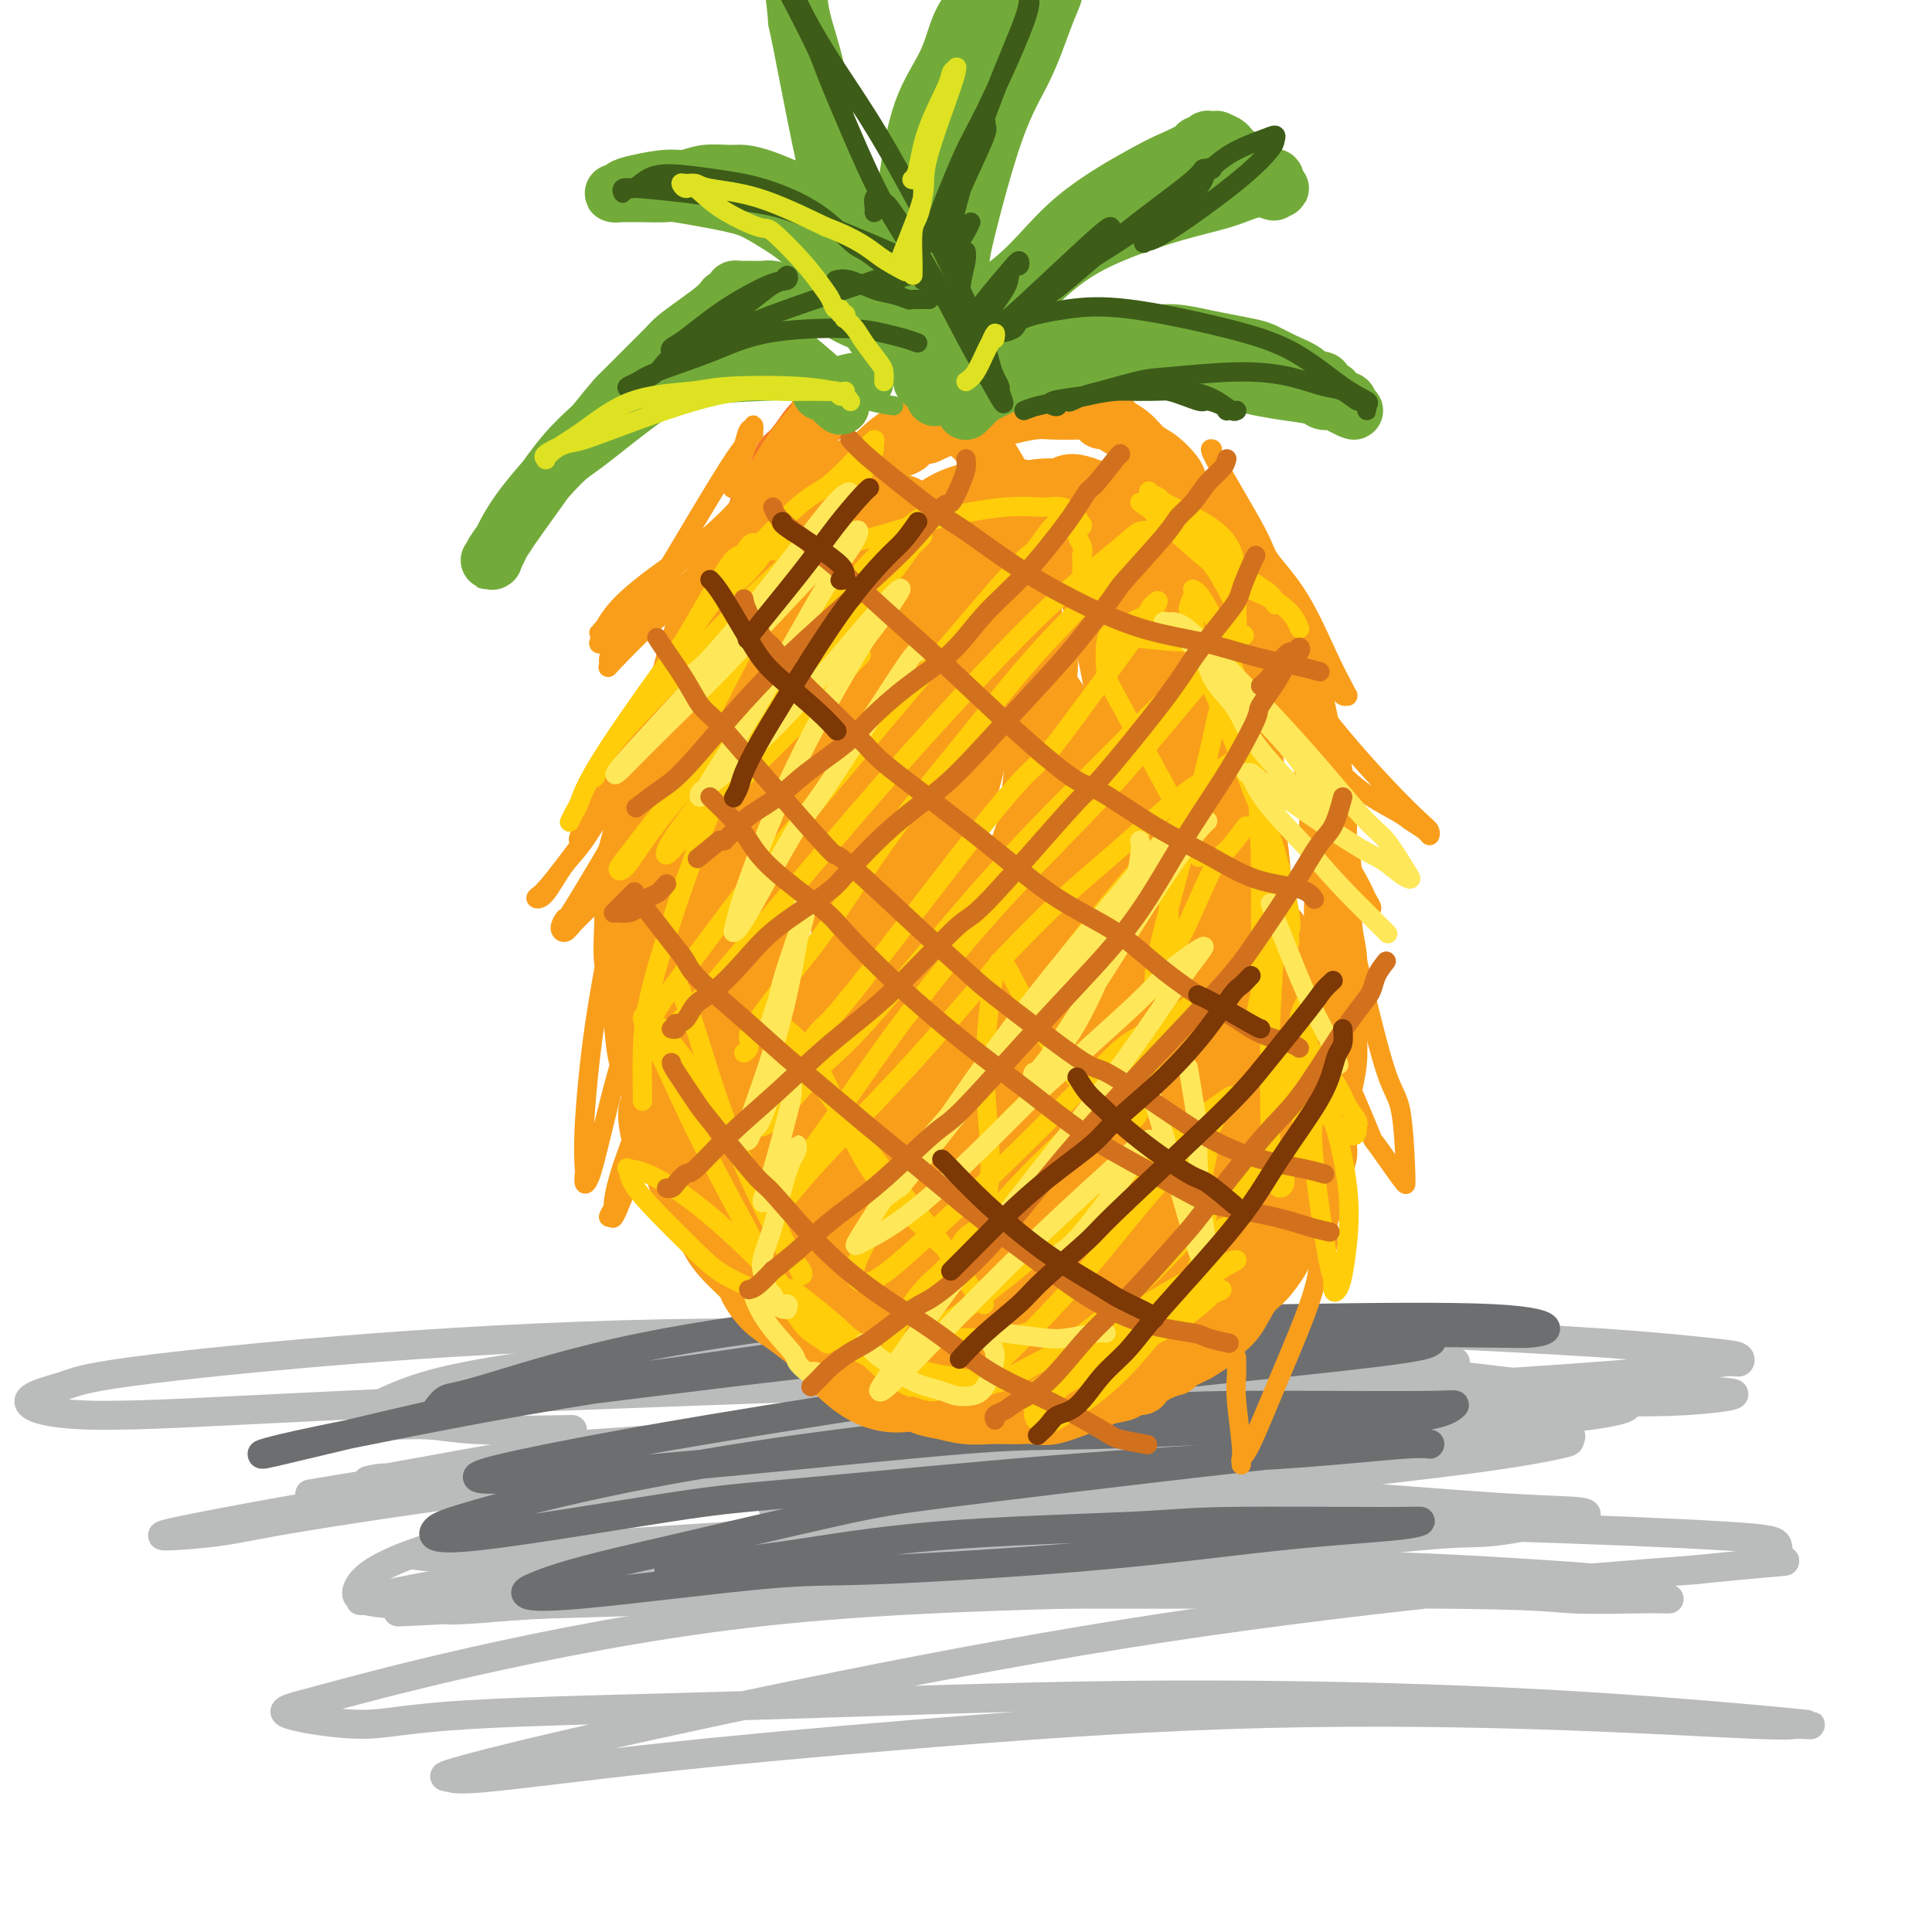 <svg viewBox='0 0 400 400' version='1.1' xmlns='http://www.w3.org/2000/svg' xmlns:xlink='http://www.w3.org/1999/xlink'><g fill='none' stroke='rgb(186,187,187)' stroke-width='6' stroke-linecap='round' stroke-linejoin='round'><path d='M179,311c-3.699,-0.115 -7.397,-0.229 -9,0c-1.603,0.229 -1.110,0.802 -2,1c-0.890,0.198 -3.163,0.020 -5,0c-1.837,-0.020 -3.238,0.118 -3,0c0.238,-0.118 2.115,-0.492 3,-1c0.885,-0.508 0.778,-1.149 9,-3c8.222,-1.851 24.774,-4.911 38,-8c13.226,-3.089 23.124,-6.206 32,-9c8.876,-2.794 16.728,-5.265 22,-7c5.272,-1.735 7.964,-2.734 8,-3c0.036,-0.266 -2.585,0.199 -3,0c-0.415,-0.199 1.375,-1.063 -6,0c-7.375,1.063 -23.915,4.053 -40,7c-16.085,2.947 -31.714,5.850 -47,9c-15.286,3.150 -30.230,6.546 -42,9c-11.770,2.454 -20.368,3.965 -26,5c-5.632,1.035 -8.299,1.595 -7,1c1.299,-0.595 6.566,-2.344 9,-3c2.434,-0.656 2.037,-0.218 13,-2c10.963,-1.782 33.287,-5.784 53,-9c19.713,-3.216 36.815,-5.647 53,-8c16.185,-2.353 31.452,-4.626 43,-6c11.548,-1.374 19.375,-1.847 24,-2c4.625,-0.153 6.047,0.014 5,0c-1.047,-0.014 -4.564,-0.209 -7,0c-2.436,0.209 -3.791,0.821 -13,2c-9.209,1.179 -26.273,2.924 -43,5c-16.727,2.076 -33.119,4.482 -49,7c-15.881,2.518 -31.252,5.148 -43,7c-11.748,1.852 -19.874,2.926 -28,4'/><path d='M118,307c-30.347,4.021 -14.714,1.574 -8,1c6.714,-0.574 4.508,0.727 4,1c-0.508,0.273 0.681,-0.480 9,-1c8.319,-0.520 23.769,-0.806 40,-1c16.231,-0.194 33.245,-0.297 51,0c17.755,0.297 36.252,0.994 53,2c16.748,1.006 31.747,2.321 42,3c10.253,0.679 15.762,0.720 18,1c2.238,0.280 1.207,0.798 1,1c-0.207,0.202 0.411,0.088 -6,0c-6.411,-0.088 -19.851,-0.149 -37,0c-17.149,0.149 -38.007,0.510 -58,1c-19.993,0.490 -39.120,1.111 -57,2c-17.880,0.889 -34.513,2.046 -48,3c-13.487,0.954 -23.827,1.705 -29,2c-5.173,0.295 -5.178,0.135 -6,0c-0.822,-0.135 -2.460,-0.244 -1,0c1.460,0.244 6.017,0.842 17,1c10.983,0.158 28.390,-0.125 47,0c18.610,0.125 38.421,0.657 58,1c19.579,0.343 38.925,0.497 57,1c18.075,0.503 34.878,1.357 44,2c9.122,0.643 10.563,1.077 13,1c2.437,-0.077 5.868,-0.666 7,-1c1.132,-0.334 -0.036,-0.414 -9,-1c-8.964,-0.586 -25.722,-1.677 -44,-2c-18.278,-0.323 -38.074,0.121 -60,1c-21.926,0.879 -45.980,2.195 -59,3c-13.020,0.805 -15.005,1.101 -24,2c-8.995,0.899 -24.998,2.400 -33,3c-8.002,0.600 -8.001,0.300 -8,0'/><path d='M92,333c-19.290,1.306 -5.514,0.570 5,0c10.514,-0.570 17.767,-0.973 32,-2c14.233,-1.027 35.447,-2.678 56,-4c20.553,-1.322 40.444,-2.314 60,-4c19.556,-1.686 38.777,-4.064 49,-5c10.223,-0.936 11.448,-0.428 16,-1c4.552,-0.572 12.429,-2.222 16,-3c3.571,-0.778 2.834,-0.685 -3,-1c-5.834,-0.315 -16.766,-1.040 -33,-1c-16.234,0.040 -37.771,0.845 -60,2c-22.229,1.155 -45.150,2.662 -67,5c-21.850,2.338 -42.630,5.509 -54,7c-11.370,1.491 -13.329,1.301 -18,2c-4.671,0.699 -12.052,2.285 -15,3c-2.948,0.715 -1.463,0.558 7,-1c8.463,-1.558 23.903,-4.517 44,-8c20.097,-3.483 44.852,-7.489 70,-11c25.148,-3.511 50.688,-6.527 65,-8c14.312,-1.473 17.396,-1.403 25,-2c7.604,-0.597 19.727,-1.860 26,-3c6.273,-1.140 6.697,-2.158 4,-3c-2.697,-0.842 -8.513,-1.507 -23,-2c-14.487,-0.493 -37.643,-0.815 -61,0c-23.357,0.815 -46.914,2.765 -70,5c-23.086,2.235 -45.699,4.753 -58,6c-12.301,1.247 -14.288,1.222 -20,2c-5.712,0.778 -15.149,2.358 -19,3c-3.851,0.642 -2.115,0.347 3,0c5.115,-0.347 13.608,-0.747 30,-2c16.392,-1.253 40.683,-3.358 65,-5c24.317,-1.642 48.658,-2.821 73,-4'/><path d='M237,298c39.452,-2.344 52.582,-2.704 62,-3c9.418,-0.296 15.126,-0.526 21,-1c5.874,-0.474 11.916,-1.190 15,-2c3.084,-0.810 3.211,-1.713 -3,-3c-6.211,-1.287 -18.758,-2.959 -38,-5c-19.242,-2.041 -45.177,-4.450 -71,-6c-25.823,-1.550 -51.535,-2.239 -76,-2c-24.465,0.239 -47.684,1.408 -69,3c-21.316,1.592 -40.728,3.609 -51,5c-10.272,1.391 -11.404,2.156 -14,3c-2.596,0.844 -6.657,1.768 -7,3c-0.343,1.232 3.030,2.773 13,3c9.970,0.227 26.535,-0.861 51,-2c24.465,-1.139 56.828,-2.329 75,-3c18.172,-0.671 22.151,-0.822 40,-1c17.849,-0.178 49.567,-0.384 74,0c24.433,0.384 41.582,1.359 54,2c12.418,0.641 20.106,0.948 24,1c3.894,0.052 3.993,-0.151 2,0c-1.993,0.151 -6.079,0.655 -17,1c-10.921,0.345 -28.678,0.530 -52,2c-23.322,1.470 -52.208,4.224 -68,6c-15.792,1.776 -18.490,2.574 -32,5c-13.510,2.426 -37.831,6.480 -55,10c-17.169,3.520 -27.187,6.505 -33,9c-5.813,2.495 -7.423,4.501 -8,6c-0.577,1.499 -0.121,2.493 6,3c6.121,0.507 17.909,0.528 37,0c19.091,-0.528 45.486,-1.604 61,-2c15.514,-0.396 20.147,-0.113 35,0c14.853,0.113 39.927,0.057 65,0'/><path d='M278,330c40.334,-0.080 42.169,0.720 47,1c4.831,0.280 12.657,0.038 17,0c4.343,-0.038 5.203,0.126 0,0c-5.203,-0.126 -16.469,-0.543 -24,-1c-7.531,-0.457 -11.328,-0.953 -27,-1c-15.672,-0.047 -43.221,0.357 -68,1c-24.779,0.643 -46.789,1.526 -68,4c-21.211,2.474 -41.624,6.537 -57,10c-15.376,3.463 -25.715,6.324 -32,8c-6.285,1.676 -8.515,2.168 -6,3c2.515,0.832 9.777,2.004 15,2c5.223,-0.004 8.409,-1.183 22,-2c13.591,-0.817 37.588,-1.273 62,-2c24.412,-0.727 49.241,-1.726 74,-2c24.759,-0.274 49.450,0.177 70,1c20.550,0.823 36.959,2.018 49,3c12.041,0.982 19.713,1.753 22,2c2.287,0.247 -0.812,-0.028 -2,0c-1.188,0.028 -0.464,0.358 -9,0c-8.536,-0.358 -26.332,-1.405 -46,-2c-19.668,-0.595 -41.209,-0.737 -63,0c-21.791,0.737 -43.834,2.355 -64,4c-20.166,1.645 -38.455,3.317 -54,5c-15.545,1.683 -28.345,3.376 -35,4c-6.655,0.624 -7.165,0.179 -8,0c-0.835,-0.179 -1.996,-0.092 1,-1c2.996,-0.908 10.148,-2.812 24,-6c13.852,-3.188 34.404,-7.659 56,-12c21.596,-4.341 44.237,-8.553 67,-12c22.763,-3.447 45.646,-6.128 64,-8c18.354,-1.872 32.177,-2.936 46,-4'/><path d='M351,325c21.132,-2.152 18.962,-1.533 18,-2c-0.962,-0.467 -0.715,-2.019 -1,-3c-0.285,-0.981 -1.102,-1.391 -11,-2c-9.898,-0.609 -28.878,-1.416 -50,-2c-21.122,-0.584 -44.388,-0.945 -67,0c-22.612,0.945 -44.570,3.196 -64,5c-19.430,1.804 -36.331,3.162 -49,5c-12.669,1.838 -21.108,4.158 -25,5c-3.892,0.842 -3.239,0.207 -3,0c0.239,-0.207 0.065,0.013 7,-1c6.935,-1.013 20.980,-3.259 39,-6c18.020,-2.741 40.014,-5.976 61,-9c20.986,-3.024 40.964,-5.835 58,-8c17.036,-2.165 31.131,-3.682 41,-5c9.869,-1.318 15.510,-2.437 18,-3c2.490,-0.563 1.827,-0.569 2,-1c0.173,-0.431 1.182,-1.288 -3,-2c-4.182,-0.712 -13.555,-1.279 -27,-2c-13.445,-0.721 -30.962,-1.596 -49,-2c-18.038,-0.404 -36.598,-0.337 -57,1c-20.402,1.337 -42.645,3.944 -54,5c-11.355,1.056 -11.822,0.561 -21,2c-9.178,1.439 -27.067,4.812 -34,6c-6.933,1.188 -2.912,0.190 -1,0c1.912,-0.190 1.713,0.429 9,0c7.287,-0.429 22.059,-1.905 39,-4c16.941,-2.095 36.050,-4.810 59,-7c22.950,-2.190 49.739,-3.855 65,-5c15.261,-1.145 18.993,-1.770 32,-2c13.007,-0.230 35.288,-0.066 48,0c12.712,0.066 15.856,0.033 19,0'/><path d='M350,288c16.194,0.144 7.180,1.504 -1,2c-8.180,0.496 -15.524,0.129 -29,0c-13.476,-0.129 -33.084,-0.019 -57,1c-23.916,1.019 -52.141,2.949 -68,4c-15.859,1.051 -19.351,1.225 -34,3c-14.649,1.775 -40.455,5.153 -60,8c-19.545,2.847 -32.829,5.164 -43,7c-10.171,1.836 -17.230,3.193 -21,4c-3.770,0.807 -4.251,1.066 -2,1c2.251,-0.066 7.234,-0.456 11,-1c3.766,-0.544 6.315,-1.240 17,-3c10.685,-1.760 29.504,-4.582 49,-7c19.496,-2.418 39.668,-4.431 61,-7c21.332,-2.569 43.824,-5.693 66,-8c22.176,-2.307 44.035,-3.798 62,-5c17.965,-1.202 32.036,-2.114 41,-3c8.964,-0.886 12.820,-1.746 15,-2c2.180,-0.254 2.683,0.098 3,0c0.317,-0.098 0.449,-0.646 0,-1c-0.449,-0.354 -1.479,-0.514 -6,-1c-4.521,-0.486 -12.531,-1.297 -23,-2c-10.469,-0.703 -23.395,-1.298 -37,-2c-13.605,-0.702 -27.887,-1.511 -43,-2c-15.113,-0.489 -31.056,-0.659 -48,0c-16.944,0.659 -34.889,2.148 -45,3c-10.111,0.852 -12.389,1.068 -20,2c-7.611,0.932 -20.556,2.581 -30,4c-9.444,1.419 -15.387,2.607 -20,4c-4.613,1.393 -7.896,2.990 -10,4c-2.104,1.010 -3.030,1.431 -3,2c0.030,0.569 1.015,1.284 2,2'/><path d='M77,295c2.401,0.249 7.403,-0.129 11,0c3.597,0.129 5.789,0.767 11,1c5.211,0.233 13.441,0.063 17,0c3.559,-0.063 2.445,-0.018 2,0c-0.445,0.018 -0.223,0.009 0,0'/></g>
<g fill='none' stroke='rgb(109,110,112)' stroke-width='6' stroke-linecap='round' stroke-linejoin='round'><path d='M229,269c-0.160,-0.303 -0.321,-0.606 -10,0c-9.679,0.606 -28.877,2.122 -46,4c-17.123,1.878 -32.172,4.117 -45,7c-12.828,2.883 -23.437,6.410 -29,8c-5.563,1.590 -6.080,1.244 -7,2c-0.920,0.756 -2.242,2.616 -2,3c0.242,0.384 2.047,-0.706 9,-2c6.953,-1.294 19.054,-2.791 37,-5c17.946,-2.209 41.737,-5.130 64,-7c22.263,-1.870 42.996,-2.691 62,-3c19.004,-0.309 36.277,-0.108 45,0c8.723,0.108 8.895,0.124 10,0c1.105,-0.124 3.143,-0.387 3,-1c-0.143,-0.613 -2.465,-1.576 -11,-2c-8.535,-0.424 -23.281,-0.308 -42,0c-18.719,0.308 -41.410,0.808 -65,3c-23.590,2.192 -48.080,6.075 -62,8c-13.920,1.925 -17.271,1.893 -28,4c-10.729,2.107 -28.837,6.354 -40,9c-11.163,2.646 -15.382,3.691 -17,4c-1.618,0.309 -0.637,-0.117 3,-1c3.637,-0.883 9.929,-2.222 24,-5c14.071,-2.778 35.920,-6.994 59,-10c23.080,-3.006 47.389,-4.803 61,-6c13.611,-1.197 16.523,-1.794 28,-2c11.477,-0.206 31.517,-0.019 44,0c12.483,0.019 17.408,-0.129 20,0c2.592,0.129 2.852,0.535 2,1c-0.852,0.465 -2.815,0.990 -11,2c-8.185,1.010 -22.593,2.505 -37,4'/><path d='M248,284c-10.491,0.979 -13.718,-0.074 -26,1c-12.282,1.074 -33.618,4.275 -51,7c-17.382,2.725 -30.809,4.972 -42,7c-11.191,2.028 -20.145,3.835 -25,5c-4.855,1.165 -5.609,1.687 -5,2c0.609,0.313 2.582,0.418 10,0c7.418,-0.418 20.280,-1.357 38,-3c17.720,-1.643 40.296,-3.989 53,-5c12.704,-1.011 15.535,-0.687 27,-1c11.465,-0.313 31.564,-1.262 45,-2c13.436,-0.738 20.210,-1.266 24,-2c3.790,-0.734 4.595,-1.673 5,-2c0.405,-0.327 0.409,-0.043 -9,0c-9.409,0.043 -28.232,-0.154 -39,0c-10.768,0.154 -13.481,0.659 -26,2c-12.519,1.341 -34.846,3.517 -54,6c-19.154,2.483 -35.137,5.271 -48,8c-12.863,2.729 -22.605,5.397 -28,7c-5.395,1.603 -6.441,2.140 -7,3c-0.559,0.860 -0.630,2.043 9,1c9.630,-1.043 28.961,-4.312 40,-6c11.039,-1.688 13.788,-1.797 27,-3c13.212,-1.203 36.889,-3.502 56,-5c19.111,-1.498 33.658,-2.196 45,-3c11.342,-0.804 19.479,-1.716 24,-2c4.521,-0.284 5.427,0.058 5,0c-0.427,-0.058 -2.186,-0.515 -10,0c-7.814,0.515 -21.682,2.004 -39,4c-17.318,1.996 -38.086,4.499 -50,6c-11.914,1.501 -14.976,2.000 -24,4c-9.024,2.000 -24.012,5.500 -39,9'/><path d='M134,322c-14.497,3.266 -19.239,4.930 -22,6c-2.761,1.070 -3.541,1.547 -3,2c0.541,0.453 2.404,0.882 12,0c9.596,-0.882 26.927,-3.076 37,-4c10.073,-0.924 12.889,-0.577 24,-1c11.111,-0.423 30.517,-1.616 46,-3c15.483,-1.384 27.042,-2.960 37,-4c9.958,-1.040 18.316,-1.544 23,-2c4.684,-0.456 5.693,-0.864 6,-1c0.307,-0.136 -0.087,0.001 -8,0c-7.913,-0.001 -23.346,-0.141 -32,0c-8.654,0.141 -10.530,0.563 -20,1c-9.470,0.437 -26.535,0.888 -40,2c-13.465,1.112 -23.331,2.886 -31,4c-7.669,1.114 -13.142,1.569 -17,2c-3.858,0.431 -6.102,0.837 -7,1c-0.898,0.163 -0.449,0.081 0,0'/></g>
<g fill='none' stroke='rgb(244,118,35)' stroke-width='12' stroke-linecap='round' stroke-linejoin='round'><path d='M174,84c-0.546,0.227 -1.092,0.455 -2,1c-0.908,0.545 -2.179,1.409 -3,2c-0.821,0.591 -1.193,0.910 -2,2c-0.807,1.090 -2.051,2.953 -3,4c-0.949,1.047 -1.605,1.279 -2,2c-0.395,0.721 -0.528,1.930 -1,3c-0.472,1.070 -1.282,1.999 -2,3c-0.718,1.001 -1.343,2.074 -2,4c-0.657,1.926 -1.346,4.707 -2,6c-0.654,1.293 -1.273,1.099 -2,2c-0.727,0.901 -1.560,2.898 -2,4c-0.440,1.102 -0.485,1.309 -1,2c-0.515,0.691 -1.500,1.867 -2,3c-0.500,1.133 -0.515,2.222 -1,4c-0.485,1.778 -1.440,4.245 -2,6c-0.560,1.755 -0.724,2.797 -1,4c-0.276,1.203 -0.665,2.565 -1,4c-0.335,1.435 -0.615,2.943 -1,5c-0.385,2.057 -0.874,4.665 -1,6c-0.126,1.335 0.110,1.399 0,2c-0.110,0.601 -0.565,1.738 -1,3c-0.435,1.262 -0.849,2.647 -1,4c-0.151,1.353 -0.041,2.672 0,4c0.041,1.328 0.011,2.665 0,4c-0.011,1.335 -0.003,2.667 0,4c0.003,1.333 0.002,2.666 0,4'/><path d='M139,176c-0.000,2.674 -0.001,1.360 0,2c0.001,0.640 0.004,3.234 0,5c-0.004,1.766 -0.015,2.704 0,4c0.015,1.296 0.056,2.949 0,4c-0.056,1.051 -0.207,1.500 0,3c0.207,1.500 0.773,4.051 1,5c0.227,0.949 0.114,0.296 0,1c-0.114,0.704 -0.228,2.766 0,4c0.228,1.234 0.797,1.640 1,2c0.203,0.360 0.040,0.674 0,1c-0.040,0.326 0.042,0.666 0,1c-0.042,0.334 -0.207,0.664 0,1c0.207,0.336 0.788,0.678 1,1c0.212,0.322 0.057,0.625 0,1c-0.057,0.375 -0.016,0.821 0,1c0.016,0.179 0.008,0.089 0,0'/></g>
<g fill='none' stroke='rgb(249,158,27)' stroke-width='12' stroke-linecap='round' stroke-linejoin='round'><path d='M172,82c-0.816,0.601 -1.632,1.202 -2,2c-0.368,0.798 -0.289,1.793 -1,3c-0.711,1.207 -2.214,2.625 -4,5c-1.786,2.375 -3.856,5.707 -5,8c-1.144,2.293 -1.363,3.546 -3,6c-1.637,2.454 -4.692,6.108 -7,10c-2.308,3.892 -3.870,8.020 -5,11c-1.130,2.980 -1.829,4.811 -3,9c-1.171,4.189 -2.813,10.735 -4,14c-1.187,3.265 -1.919,3.248 -3,5c-1.081,1.752 -2.510,5.274 -3,7c-0.490,1.726 -0.040,1.656 0,3c0.040,1.344 -0.330,4.102 -1,7c-0.670,2.898 -1.640,5.935 -2,8c-0.360,2.065 -0.112,3.159 0,5c0.112,1.841 0.086,4.429 0,7c-0.086,2.571 -0.231,5.126 0,7c0.231,1.874 0.839,3.069 1,4c0.161,0.931 -0.127,1.599 0,3c0.127,1.401 0.667,3.534 1,6c0.333,2.466 0.459,5.263 1,7c0.541,1.737 1.495,2.414 2,4c0.505,1.586 0.559,4.081 1,6c0.441,1.919 1.269,3.263 2,5c0.731,1.737 1.366,3.869 2,6'/><path d='M139,240c1.694,6.786 0.931,3.252 1,3c0.069,-0.252 0.972,2.780 2,5c1.028,2.220 2.182,3.629 3,5c0.818,1.371 1.299,2.706 2,4c0.701,1.294 1.622,2.548 3,4c1.378,1.452 3.215,3.102 4,4c0.785,0.898 0.520,1.045 1,2c0.480,0.955 1.705,2.720 3,4c1.295,1.280 2.660,2.076 4,3c1.340,0.924 2.654,1.978 4,3c1.346,1.022 2.722,2.013 4,3c1.278,0.987 2.456,1.970 4,3c1.544,1.030 3.454,2.107 5,3c1.546,0.893 2.726,1.602 4,2c1.274,0.398 2.640,0.485 4,1c1.360,0.515 2.714,1.459 4,2c1.286,0.541 2.504,0.681 4,1c1.496,0.319 3.271,0.817 5,1c1.729,0.183 3.412,0.051 5,0c1.588,-0.051 3.083,-0.020 4,0c0.917,0.020 1.258,0.031 2,0c0.742,-0.031 1.887,-0.102 3,0c1.113,0.102 2.195,0.379 4,0c1.805,-0.379 4.333,-1.412 6,-2c1.667,-0.588 2.472,-0.731 3,-1c0.528,-0.269 0.780,-0.663 2,-1c1.220,-0.337 3.407,-0.618 4,-1c0.593,-0.382 -0.408,-0.865 0,-1c0.408,-0.135 2.225,0.079 3,0c0.775,-0.079 0.507,-0.451 1,-1c0.493,-0.549 1.746,-1.274 3,-2'/><path d='M240,284c4.045,-1.570 3.158,-0.993 3,-1c-0.158,-0.007 0.412,-0.596 1,-1c0.588,-0.404 1.192,-0.622 2,-1c0.808,-0.378 1.819,-0.917 2,-1c0.181,-0.083 -0.468,0.290 0,0c0.468,-0.290 2.053,-1.245 3,-2c0.947,-0.755 1.255,-1.312 2,-2c0.745,-0.688 1.925,-1.506 3,-3c1.075,-1.494 2.044,-3.662 3,-5c0.956,-1.338 1.899,-1.846 3,-3c1.101,-1.154 2.361,-2.956 3,-4c0.639,-1.044 0.658,-1.331 1,-2c0.342,-0.669 1.009,-1.719 2,-3c0.991,-1.281 2.308,-2.794 3,-4c0.692,-1.206 0.759,-2.106 1,-3c0.241,-0.894 0.657,-1.782 1,-3c0.343,-1.218 0.613,-2.768 1,-4c0.387,-1.232 0.892,-2.147 1,-3c0.108,-0.853 -0.181,-1.643 0,-3c0.181,-1.357 0.833,-3.281 1,-5c0.167,-1.719 -0.152,-3.234 0,-5c0.152,-1.766 0.774,-3.783 1,-6c0.226,-2.217 0.057,-4.632 0,-7c-0.057,-2.368 -0.000,-4.687 0,-6c0.000,-1.313 -0.057,-1.620 0,-3c0.057,-1.380 0.226,-3.832 0,-6c-0.226,-2.168 -0.848,-4.050 -1,-7c-0.152,-2.950 0.165,-6.966 0,-10c-0.165,-3.034 -0.814,-5.086 -1,-7c-0.186,-1.914 0.090,-3.690 0,-6c-0.090,-2.310 -0.545,-5.155 -1,-8'/><path d='M274,160c-0.867,-7.561 -1.534,-7.462 -2,-8c-0.466,-0.538 -0.730,-1.712 -1,-3c-0.270,-1.288 -0.547,-2.688 -1,-4c-0.453,-1.312 -1.081,-2.535 -2,-5c-0.919,-2.465 -2.130,-6.170 -3,-8c-0.870,-1.830 -1.401,-1.784 -2,-3c-0.599,-1.216 -1.266,-3.693 -2,-5c-0.734,-1.307 -1.535,-1.445 -2,-2c-0.465,-0.555 -0.593,-1.527 -1,-3c-0.407,-1.473 -1.093,-3.448 -2,-5c-0.907,-1.552 -2.034,-2.680 -3,-4c-0.966,-1.320 -1.770,-2.833 -3,-4c-1.230,-1.167 -2.885,-1.988 -4,-3c-1.115,-1.012 -1.691,-2.214 -2,-3c-0.309,-0.786 -0.353,-1.156 -1,-2c-0.647,-0.844 -1.898,-2.164 -3,-3c-1.102,-0.836 -2.054,-1.190 -3,-2c-0.946,-0.810 -1.886,-2.076 -3,-3c-1.114,-0.924 -2.401,-1.505 -3,-2c-0.599,-0.495 -0.510,-0.903 -1,-1c-0.490,-0.097 -1.559,0.118 -2,0c-0.441,-0.118 -0.255,-0.568 -1,-1c-0.745,-0.432 -2.422,-0.845 -3,-1c-0.578,-0.155 -0.057,-0.053 -1,0c-0.943,0.053 -3.352,0.057 -5,0c-1.648,-0.057 -2.536,-0.174 -4,0c-1.464,0.174 -3.503,0.641 -5,1c-1.497,0.359 -2.453,0.612 -4,1c-1.547,0.388 -3.686,0.912 -5,1c-1.314,0.088 -1.804,-0.261 -3,0c-1.196,0.261 -3.098,1.130 -5,2'/><path d='M192,90c-5.614,1.131 -3.648,1.457 -4,2c-0.352,0.543 -3.022,1.303 -5,2c-1.978,0.697 -3.265,1.330 -5,2c-1.735,0.670 -3.917,1.376 -5,2c-1.083,0.624 -1.065,1.165 -2,2c-0.935,0.835 -2.821,1.963 -4,3c-1.179,1.037 -1.651,1.982 -3,4c-1.349,2.018 -3.576,5.110 -6,8c-2.424,2.890 -5.046,5.578 -7,9c-1.954,3.422 -3.241,7.578 -4,9c-0.759,1.422 -0.989,0.108 -2,5c-1.011,4.892 -2.803,15.988 -4,21c-1.197,5.012 -1.798,3.941 -2,6c-0.202,2.059 -0.005,7.248 0,12c0.005,4.752 -0.183,9.066 0,13c0.183,3.934 0.736,7.487 1,11c0.264,3.513 0.240,6.985 1,11c0.760,4.015 2.305,8.575 3,11c0.695,2.425 0.539,2.717 1,5c0.461,2.283 1.538,6.556 3,10c1.462,3.444 3.309,6.059 5,8c1.691,1.941 3.226,3.209 4,5c0.774,1.791 0.786,4.105 3,7c2.214,2.895 6.630,6.372 9,8c2.370,1.628 2.692,1.406 4,2c1.308,0.594 3.601,2.005 7,3c3.399,0.995 7.905,1.576 10,2c2.095,0.424 1.778,0.691 4,0c2.222,-0.691 6.983,-2.340 11,-5c4.017,-2.660 7.291,-6.331 10,-11c2.709,-4.669 4.855,-10.334 7,-16'/><path d='M222,241c2.319,-6.879 4.617,-16.077 6,-21c1.383,-4.923 1.849,-5.571 3,-11c1.151,-5.429 2.985,-15.641 4,-25c1.015,-9.359 1.211,-17.867 1,-26c-0.211,-8.133 -0.830,-15.891 -2,-22c-1.170,-6.109 -2.892,-10.568 -5,-14c-2.108,-3.432 -4.602,-5.837 -8,-7c-3.398,-1.163 -7.700,-1.084 -10,-1c-2.300,0.084 -2.600,0.175 -6,2c-3.400,1.825 -9.902,5.386 -15,10c-5.098,4.614 -8.794,10.282 -13,17c-4.206,6.718 -8.922,14.487 -12,22c-3.078,7.513 -4.517,14.769 -5,21c-0.483,6.231 -0.008,11.436 0,14c0.008,2.564 -0.450,2.488 1,4c1.450,1.512 4.808,4.612 8,5c3.192,0.388 6.216,-1.936 10,-6c3.784,-4.064 8.327,-9.869 12,-17c3.673,-7.131 6.478,-15.588 9,-25c2.522,-9.412 4.763,-19.780 6,-26c1.237,-6.220 1.470,-8.291 1,-12c-0.470,-3.709 -1.642,-9.056 -3,-12c-1.358,-2.944 -2.903,-3.484 -6,-3c-3.097,0.484 -7.746,1.992 -13,6c-5.254,4.008 -11.114,10.517 -16,18c-4.886,7.483 -8.798,15.941 -12,25c-3.202,9.059 -5.692,18.717 -7,27c-1.308,8.283 -1.433,15.189 0,20c1.433,4.811 4.424,7.526 6,9c1.576,1.474 1.736,1.707 4,0c2.264,-1.707 6.632,-5.353 11,-9'/><path d='M171,204c4.560,-4.693 8.461,-11.926 12,-21c3.539,-9.074 6.715,-19.989 9,-30c2.285,-10.011 3.679,-19.117 3,-27c-0.679,-7.883 -3.432,-14.543 -5,-18c-1.568,-3.457 -1.952,-3.712 -5,-4c-3.048,-0.288 -8.759,-0.609 -14,1c-5.241,1.609 -10.011,5.148 -15,11c-4.989,5.852 -10.198,14.017 -14,23c-3.802,8.983 -6.196,18.785 -8,28c-1.804,9.215 -3.017,17.842 -2,26c1.017,8.158 4.264,15.849 6,20c1.736,4.151 1.960,4.764 5,6c3.040,1.236 8.896,3.094 14,3c5.104,-0.094 9.457,-2.139 14,-6c4.543,-3.861 9.278,-9.538 14,-17c4.722,-7.462 9.433,-16.709 13,-27c3.567,-10.291 5.990,-21.626 8,-33c2.010,-11.374 3.606,-22.787 4,-29c0.394,-6.213 -0.415,-7.226 -2,-10c-1.585,-2.774 -3.947,-7.310 -7,-10c-3.053,-2.690 -6.798,-3.534 -11,-2c-4.202,1.534 -8.861,5.447 -14,12c-5.139,6.553 -10.759,15.745 -15,26c-4.241,10.255 -7.105,21.573 -9,34c-1.895,12.427 -2.823,25.962 -3,33c-0.177,7.038 0.396,7.580 2,11c1.604,3.420 4.239,9.717 7,13c2.761,3.283 5.647,3.550 9,3c3.353,-0.550 7.172,-1.917 11,-7c3.828,-5.083 7.665,-13.881 11,-23c3.335,-9.119 6.167,-18.560 9,-28'/><path d='M198,162c3.748,-12.649 3.117,-18.773 2,-25c-1.117,-6.227 -2.721,-12.559 -4,-16c-1.279,-3.441 -2.234,-3.991 -5,-4c-2.766,-0.009 -7.343,0.525 -12,3c-4.657,2.475 -9.393,6.893 -13,13c-3.607,6.107 -6.083,13.905 -8,23c-1.917,9.095 -3.274,19.487 -3,30c0.274,10.513 2.179,21.148 3,27c0.821,5.852 0.557,6.920 4,10c3.443,3.080 10.591,8.172 14,10c3.409,1.828 3.078,0.391 5,-2c1.922,-2.391 6.095,-5.736 9,-12c2.905,-6.264 4.540,-15.449 6,-25c1.460,-9.551 2.744,-19.470 2,-29c-0.744,-9.530 -3.515,-18.671 -5,-23c-1.485,-4.329 -1.685,-3.848 -4,-4c-2.315,-0.152 -6.744,-0.939 -11,2c-4.256,2.939 -8.338,9.604 -12,18c-3.662,8.396 -6.905,18.524 -9,29c-2.095,10.476 -3.043,21.302 -3,32c0.043,10.698 1.076,21.269 3,30c1.924,8.731 4.739,15.623 9,20c4.261,4.377 9.969,6.239 13,7c3.031,0.761 3.386,0.419 6,-1c2.614,-1.419 7.487,-3.917 11,-8c3.513,-4.083 5.665,-9.753 7,-17c1.335,-7.247 1.852,-16.072 2,-25c0.148,-8.928 -0.074,-17.960 -2,-26c-1.926,-8.040 -5.557,-15.088 -8,-19c-2.443,-3.912 -3.698,-4.689 -7,-5c-3.302,-0.311 -8.651,-0.155 -14,0'/><path d='M174,175c-4.546,1.434 -8.912,5.020 -13,10c-4.088,4.980 -7.899,11.355 -10,19c-2.101,7.645 -2.494,16.561 -1,27c1.494,10.439 4.873,22.400 7,29c2.127,6.600 3.001,7.839 6,12c2.999,4.161 8.123,11.243 13,15c4.877,3.757 9.508,4.189 14,3c4.492,-1.189 8.845,-3.997 12,-9c3.155,-5.003 5.112,-12.199 7,-21c1.888,-8.801 3.706,-19.206 4,-30c0.294,-10.794 -0.935,-21.975 -2,-28c-1.065,-6.025 -1.964,-6.892 -4,-9c-2.036,-2.108 -5.209,-5.457 -9,-6c-3.791,-0.543 -8.200,1.721 -12,6c-3.800,4.279 -6.991,10.573 -10,18c-3.009,7.427 -5.837,15.986 -7,25c-1.163,9.014 -0.662,18.484 1,26c1.662,7.516 4.486,13.077 6,16c1.514,2.923 1.717,3.206 4,4c2.283,0.794 6.645,2.098 11,1c4.355,-1.098 8.703,-4.599 13,-10c4.297,-5.401 8.542,-12.704 12,-21c3.458,-8.296 6.127,-17.585 8,-26c1.873,-8.415 2.948,-15.955 3,-20c0.052,-4.045 -0.921,-4.596 -2,-6c-1.079,-1.404 -2.266,-3.661 -5,-4c-2.734,-0.339 -7.017,1.241 -11,5c-3.983,3.759 -7.665,9.698 -11,16c-3.335,6.302 -6.321,12.966 -8,20c-1.679,7.034 -2.051,14.438 -1,20c1.051,5.562 3.526,9.281 6,13'/><path d='M195,270c2.745,2.692 6.607,2.921 9,3c2.393,0.079 3.319,0.007 6,-2c2.681,-2.007 7.119,-5.951 11,-12c3.881,-6.049 7.206,-14.204 10,-22c2.794,-7.796 5.057,-15.233 5,-22c-0.057,-6.767 -2.433,-12.862 -5,-17c-2.567,-4.138 -5.325,-6.317 -10,-6c-4.675,0.317 -11.265,3.129 -15,5c-3.735,1.871 -4.614,2.800 -8,7c-3.386,4.200 -9.281,11.670 -13,19c-3.719,7.330 -5.264,14.519 -6,22c-0.736,7.481 -0.663,15.252 1,21c1.663,5.748 4.915,9.473 9,12c4.085,2.527 9.001,3.857 15,3c5.999,-0.857 13.080,-3.901 17,-6c3.920,-2.099 4.680,-3.253 8,-7c3.320,-3.747 9.200,-10.087 14,-17c4.800,-6.913 8.520,-14.399 11,-20c2.480,-5.601 3.719,-9.315 4,-12c0.281,-2.685 -0.395,-4.340 -2,-5c-1.605,-0.660 -4.140,-0.326 -9,4c-4.860,4.326 -12.046,12.643 -16,17c-3.954,4.357 -4.678,4.755 -7,9c-2.322,4.245 -6.242,12.338 -8,18c-1.758,5.662 -1.352,8.892 -1,12c0.352,3.108 0.652,6.095 2,8c1.348,1.905 3.745,2.729 8,1c4.255,-1.729 10.367,-6.010 14,-9c3.633,-2.990 4.786,-4.690 8,-9c3.214,-4.310 8.490,-11.232 12,-16c3.510,-4.768 5.255,-7.384 7,-10'/><path d='M266,239c4.860,-6.345 3.509,-4.707 3,-4c-0.509,0.707 -0.176,0.484 -1,1c-0.824,0.516 -2.807,1.770 -6,5c-3.193,3.230 -7.598,8.435 -12,14c-4.402,5.565 -8.802,11.488 -11,15c-2.198,3.512 -2.193,4.611 -3,6c-0.807,1.389 -2.426,3.068 -3,4c-0.574,0.932 -0.101,1.119 0,1c0.101,-0.119 -0.168,-0.542 1,-2c1.168,-1.458 3.772,-3.950 8,-9c4.228,-5.050 10.078,-12.659 13,-17c2.922,-4.341 2.914,-5.414 4,-7c1.086,-1.586 3.265,-3.685 4,-5c0.735,-1.315 0.025,-1.847 0,-2c-0.025,-0.153 0.635,0.073 -2,3c-2.635,2.927 -8.564,8.556 -14,14c-5.436,5.444 -10.377,10.704 -15,15c-4.623,4.296 -8.927,7.629 -12,9c-3.073,1.371 -4.915,0.779 -6,1c-1.085,0.221 -1.414,1.256 -2,0c-0.586,-1.256 -1.430,-4.803 -1,-10c0.430,-5.197 2.134,-12.044 5,-19c2.866,-6.956 6.894,-14.022 11,-20c4.106,-5.978 8.292,-10.868 13,-15c4.708,-4.132 9.939,-7.505 13,-9c3.061,-1.495 3.951,-1.113 5,-1c1.049,0.113 2.256,-0.044 3,0c0.744,0.044 1.024,0.290 0,3c-1.024,2.710 -3.353,7.883 -8,13c-4.647,5.117 -11.614,10.176 -18,14c-6.386,3.824 -12.193,6.412 -18,9'/><path d='M217,246c-8.726,4.203 -12.541,3.210 -15,3c-2.459,-0.210 -3.561,0.365 -6,-1c-2.439,-1.365 -6.213,-4.668 -8,-10c-1.787,-5.332 -1.587,-12.694 0,-20c1.587,-7.306 4.560,-14.556 8,-21c3.440,-6.444 7.346,-12.083 12,-16c4.654,-3.917 10.057,-6.113 15,-7c4.943,-0.887 9.428,-0.466 12,0c2.572,0.466 3.232,0.978 4,3c0.768,2.022 1.643,5.554 0,11c-1.643,5.446 -5.804,12.805 -11,20c-5.196,7.195 -11.427,14.224 -18,20c-6.573,5.776 -13.489,10.297 -20,13c-6.511,2.703 -12.618,3.587 -16,4c-3.382,0.413 -4.039,0.354 -6,-2c-1.961,-2.354 -5.225,-7.003 -7,-14c-1.775,-6.997 -2.060,-16.344 -1,-26c1.060,-9.656 3.467,-19.623 7,-28c3.533,-8.377 8.194,-15.163 13,-21c4.806,-5.837 9.758,-10.725 15,-13c5.242,-2.275 10.775,-1.938 14,-2c3.225,-0.062 4.143,-0.525 6,1c1.857,1.525 4.653,5.038 6,9c1.347,3.962 1.245,8.374 0,14c-1.245,5.626 -3.634,12.465 -7,19c-3.366,6.535 -7.710,12.766 -12,18c-4.290,5.234 -8.525,9.472 -13,12c-4.475,2.528 -9.189,3.348 -12,4c-2.811,0.652 -3.718,1.137 -6,0c-2.282,-1.137 -5.938,-3.896 -8,-9c-2.062,-5.104 -2.531,-12.552 -3,-20'/><path d='M160,187c-0.569,-7.849 -0.490,-17.472 1,-26c1.490,-8.528 4.391,-15.963 8,-22c3.609,-6.037 7.926,-10.678 13,-13c5.074,-2.322 10.905,-2.324 14,-2c3.095,0.324 3.454,0.976 6,4c2.546,3.024 7.281,8.420 10,15c2.719,6.580 3.423,14.344 2,22c-1.423,7.656 -4.975,15.206 -8,22c-3.025,6.794 -5.525,12.834 -9,18c-3.475,5.166 -7.925,9.458 -11,11c-3.075,1.542 -4.777,0.335 -6,0c-1.223,-0.335 -1.969,0.204 -3,-3c-1.031,-3.204 -2.347,-10.150 -3,-19c-0.653,-8.850 -0.645,-19.603 0,-30c0.645,-10.397 1.925,-20.437 4,-29c2.075,-8.563 4.945,-15.648 8,-21c3.055,-5.352 6.295,-8.972 11,-11c4.705,-2.028 10.873,-2.466 14,-2c3.127,0.466 3.211,1.836 5,5c1.789,3.164 5.281,8.121 8,14c2.719,5.879 4.665,12.679 6,20c1.335,7.321 2.058,15.164 1,23c-1.058,7.836 -3.897,15.664 -6,22c-2.103,6.336 -3.471,11.181 -7,15c-3.529,3.819 -9.219,6.614 -12,8c-2.781,1.386 -2.653,1.365 -5,1c-2.347,-0.365 -7.167,-1.073 -11,-4c-3.833,-2.927 -6.677,-8.073 -9,-15c-2.323,-6.927 -4.125,-15.634 -5,-25c-0.875,-9.366 -0.821,-19.390 0,-27c0.821,-7.610 2.411,-12.805 4,-18'/><path d='M180,120c3.183,-8.882 9.139,-8.585 12,-9c2.861,-0.415 2.627,-1.540 6,-2c3.373,-0.460 10.351,-0.255 16,1c5.649,1.255 9.967,3.560 14,7c4.033,3.440 7.779,8.013 11,13c3.221,4.987 5.917,10.386 7,17c1.083,6.614 0.553,14.442 0,19c-0.553,4.558 -1.131,5.844 -3,10c-1.869,4.156 -5.030,11.181 -9,17c-3.970,5.819 -8.748,10.433 -13,13c-4.252,2.567 -7.977,3.087 -12,2c-4.023,-1.087 -8.343,-3.780 -12,-8c-3.657,-4.220 -6.651,-9.967 -9,-18c-2.349,-8.033 -4.054,-18.351 -5,-24c-0.946,-5.649 -1.133,-6.630 0,-12c1.133,-5.370 3.587,-15.128 6,-22c2.413,-6.872 4.784,-10.858 8,-14c3.216,-3.142 7.278,-5.439 11,-7c3.722,-1.561 7.106,-2.384 11,-2c3.894,0.384 8.299,1.976 12,4c3.701,2.024 6.697,4.479 10,8c3.303,3.521 6.913,8.107 9,11c2.087,2.893 2.652,4.094 4,8c1.348,3.906 3.481,10.516 4,17c0.519,6.484 -0.575,12.841 -2,18c-1.425,5.159 -3.181,9.119 -6,13c-2.819,3.881 -6.700,7.684 -10,10c-3.300,2.316 -6.019,3.147 -9,2c-2.981,-1.147 -6.226,-4.270 -8,-6c-1.774,-1.730 -2.078,-2.066 -3,-6c-0.922,-3.934 -2.461,-11.467 -4,-19'/><path d='M216,161c-1.064,-7.189 -1.724,-15.661 -2,-23c-0.276,-7.339 -0.170,-13.545 0,-18c0.170,-4.455 0.402,-7.158 1,-10c0.598,-2.842 1.560,-5.824 2,-7c0.440,-1.176 0.357,-0.547 1,-1c0.643,-0.453 2.010,-1.986 4,-2c1.990,-0.014 4.603,1.493 7,2c2.397,0.507 4.580,0.013 10,8c5.420,7.987 14.078,24.455 18,36c3.922,11.545 3.108,18.169 3,22c-0.108,3.831 0.489,4.871 1,10c0.511,5.129 0.936,14.346 1,22c0.064,7.654 -0.232,13.744 -1,19c-0.768,5.256 -2.009,9.679 -3,12c-0.991,2.321 -1.731,2.538 -2,3c-0.269,0.462 -0.067,1.167 0,1c0.067,-0.167 -0.002,-1.205 0,-6c0.002,-4.795 0.073,-13.346 0,-18c-0.073,-4.654 -0.290,-5.412 0,-8c0.290,-2.588 1.089,-7.005 2,-9c0.911,-1.995 1.935,-1.569 3,-2c1.065,-0.431 2.172,-1.720 4,1c1.828,2.720 4.379,9.451 6,12c1.621,2.549 2.312,0.918 1,9c-1.312,8.082 -4.628,25.877 -7,34c-2.372,8.123 -3.801,6.574 -5,7c-1.199,0.426 -2.167,2.825 -5,5c-2.833,2.175 -7.532,4.124 -11,5c-3.468,0.876 -5.705,0.679 -8,-2c-2.295,-2.679 -4.647,-7.839 -7,-13'/><path d='M229,250c-2.365,-7.114 -4.777,-18.398 -6,-25c-1.223,-6.602 -1.259,-8.523 -1,-16c0.259,-7.477 0.811,-20.509 2,-31c1.189,-10.491 3.015,-18.442 5,-24c1.985,-5.558 4.130,-8.724 6,-11c1.870,-2.276 3.467,-3.663 5,-4c1.533,-0.337 3.002,0.376 4,1c0.998,0.624 1.523,1.161 3,5c1.477,3.839 3.904,10.982 5,19c1.096,8.018 0.861,16.913 0,26c-0.861,9.087 -2.349,18.367 -4,26c-1.651,7.633 -3.466,13.618 -5,19c-1.534,5.382 -2.788,10.160 -4,13c-1.212,2.840 -2.383,3.740 -3,4c-0.617,0.260 -0.681,-0.122 -1,0c-0.319,0.122 -0.895,0.747 -1,-2c-0.105,-2.747 0.260,-8.866 1,-17c0.740,-8.134 1.854,-18.282 3,-26c1.146,-7.718 2.323,-13.006 4,-17c1.677,-3.994 3.852,-6.693 6,-8c2.148,-1.307 4.268,-1.222 6,0c1.732,1.222 3.074,3.579 4,5c0.926,1.421 1.435,1.904 2,6c0.565,4.096 1.187,11.804 1,19c-0.187,7.196 -1.185,13.880 -5,23c-3.815,9.120 -10.449,20.678 -14,26c-3.551,5.322 -4.018,4.410 -5,5c-0.982,0.590 -2.480,2.684 -4,2c-1.520,-0.684 -3.063,-4.146 -4,-6c-0.937,-1.854 -1.268,-2.101 -1,-7c0.268,-4.899 1.134,-14.449 2,-24'/><path d='M230,231c1.194,-8.141 3.180,-16.493 5,-24c1.820,-7.507 3.474,-14.170 5,-20c1.526,-5.830 2.923,-10.826 5,-14c2.077,-3.174 4.833,-4.527 6,-5c1.167,-0.473 0.743,-0.065 1,0c0.257,0.065 1.193,-0.214 1,1c-0.193,1.214 -1.516,3.919 -4,8c-2.484,4.081 -6.130,9.537 -10,14c-3.870,4.463 -7.964,7.934 -11,10c-3.036,2.066 -5.014,2.729 -7,3c-1.986,0.271 -3.980,0.152 -5,0c-1.020,-0.152 -1.064,-0.336 -2,-3c-0.936,-2.664 -2.762,-7.809 -3,-14c-0.238,-6.191 1.113,-13.429 2,-20c0.887,-6.571 1.310,-12.476 2,-17c0.690,-4.524 1.646,-7.668 2,-10c0.354,-2.332 0.105,-3.850 0,-5c-0.105,-1.150 -0.067,-1.930 0,-2c0.067,-0.070 0.162,0.570 0,1c-0.162,0.430 -0.579,0.651 -1,1c-0.421,0.349 -0.844,0.825 -1,1c-0.156,0.175 -0.045,0.050 0,0c0.045,-0.050 0.022,-0.025 0,0'/></g>
<g fill='none' stroke='rgb(249,158,27)' stroke-width='4' stroke-linecap='round' stroke-linejoin='round'><path d='M159,101c-0.801,0.362 -1.602,0.724 -2,1c-0.398,0.276 -0.393,0.465 -2,2c-1.607,1.535 -4.828,4.416 -9,8c-4.172,3.584 -9.297,7.873 -13,11c-3.703,3.127 -5.984,5.094 -7,6c-1.016,0.906 -0.768,0.751 -1,1c-0.232,0.249 -0.943,0.903 -1,1c-0.057,0.097 0.541,-0.363 1,-1c0.459,-0.637 0.778,-1.450 2,-3c1.222,-1.550 3.348,-3.837 9,-8c5.652,-4.163 14.832,-10.201 18,-13c3.168,-2.799 0.326,-2.358 0,-3c-0.326,-0.642 1.864,-2.368 3,-3c1.136,-0.632 1.216,-0.171 1,0c-0.216,0.171 -0.730,0.051 -1,0c-0.270,-0.051 -0.298,-0.032 -1,1c-0.702,1.032 -2.078,3.077 -5,6c-2.922,2.923 -7.390,6.724 -10,9c-2.610,2.276 -3.363,3.028 -6,6c-2.637,2.972 -7.157,8.163 -9,10c-1.843,1.837 -1.008,0.318 -1,0c0.008,-0.318 -0.812,0.564 -1,1c-0.188,0.436 0.257,0.425 1,0c0.743,-0.425 1.784,-1.264 4,-3c2.216,-1.736 5.608,-4.368 9,-7'/><path d='M138,123c2.692,-1.779 3.422,-1.728 6,-4c2.578,-2.272 7.006,-6.867 9,-9c1.994,-2.133 1.556,-1.802 2,-2c0.444,-0.198 1.771,-0.924 2,-1c0.229,-0.076 -0.640,0.499 -1,1c-0.360,0.501 -0.212,0.930 -3,4c-2.788,3.070 -8.512,8.782 -12,12c-3.488,3.218 -4.738,3.941 -7,6c-2.262,2.059 -5.535,5.454 -7,7c-1.465,1.546 -1.123,1.242 -1,1c0.123,-0.242 0.026,-0.422 0,-1c-0.026,-0.578 0.021,-1.553 1,-3c0.979,-1.447 2.892,-3.366 6,-8c3.108,-4.634 7.411,-11.983 11,-18c3.589,-6.017 6.464,-10.703 8,-13c1.536,-2.297 1.732,-2.205 2,-3c0.268,-0.795 0.608,-2.477 1,-3c0.392,-0.523 0.837,0.114 1,0c0.163,-0.114 0.043,-0.978 0,-1c-0.043,-0.022 -0.009,0.798 0,1c0.009,0.202 -0.009,-0.214 0,0c0.009,0.214 0.044,1.057 0,1c-0.044,-0.057 -0.166,-1.015 -1,1c-0.834,2.015 -2.381,7.004 -3,9c-0.619,1.996 -0.309,0.998 0,0'/><path d='M152,121c-0.453,0.285 -0.906,0.570 -4,5c-3.094,4.430 -8.829,13.005 -13,20c-4.171,6.995 -6.777,12.410 -9,17c-2.223,4.590 -4.063,8.355 -5,10c-0.937,1.645 -0.969,1.170 -1,1c-0.031,-0.170 -0.059,-0.034 0,0c0.059,0.034 0.204,-0.033 0,0c-0.204,0.033 -0.758,0.167 1,-3c1.758,-3.167 5.829,-9.634 8,-13c2.171,-3.366 2.443,-3.631 4,-6c1.557,-2.369 4.401,-6.843 6,-9c1.599,-2.157 1.955,-1.999 2,-2c0.045,-0.001 -0.220,-0.163 0,0c0.220,0.163 0.925,0.650 0,2c-0.925,1.350 -3.482,3.564 -7,9c-3.518,5.436 -7.999,14.096 -11,19c-3.001,4.904 -4.523,6.052 -6,8c-1.477,1.948 -2.910,4.696 -4,6c-1.090,1.304 -1.839,1.162 -2,1c-0.161,-0.162 0.265,-0.346 1,-1c0.735,-0.654 1.781,-1.778 5,-6c3.219,-4.222 8.613,-11.541 12,-16c3.387,-4.459 4.769,-6.057 7,-9c2.231,-2.943 5.312,-7.230 7,-9c1.688,-1.770 1.983,-1.024 2,-1c0.017,0.024 -0.243,-0.674 0,-1c0.243,-0.326 0.988,-0.280 0,2c-0.988,2.280 -3.711,6.794 -7,12c-3.289,5.206 -7.145,11.103 -11,17'/><path d='M127,174c-4.782,8.159 -7.736,13.058 -9,15c-1.264,1.942 -0.837,0.928 -1,1c-0.163,0.072 -0.917,1.231 -1,2c-0.083,0.769 0.504,1.149 1,1c0.496,-0.149 0.903,-0.828 2,-2c1.097,-1.172 2.886,-2.836 4,-4c1.114,-1.164 1.553,-1.826 2,-2c0.447,-0.174 0.903,0.142 1,0c0.097,-0.142 -0.165,-0.742 0,-1c0.165,-0.258 0.759,-0.176 1,0c0.241,0.176 0.131,0.444 0,2c-0.131,1.556 -0.284,4.401 -1,9c-0.716,4.599 -1.997,10.953 -3,18c-1.003,7.047 -1.730,14.787 -2,20c-0.270,5.213 -0.082,7.897 0,9c0.082,1.103 0.060,0.624 0,1c-0.060,0.376 -0.158,1.607 0,2c0.158,0.393 0.572,-0.053 1,-1c0.428,-0.947 0.870,-2.397 2,-7c1.130,-4.603 2.948,-12.361 5,-19c2.052,-6.639 4.339,-12.161 6,-16c1.661,-3.839 2.697,-5.997 3,-7c0.303,-1.003 -0.128,-0.852 0,0c0.128,0.852 0.815,2.403 1,4c0.185,1.597 -0.131,3.239 -1,8c-0.869,4.761 -2.290,12.640 -4,19c-1.710,6.360 -3.710,11.201 -5,15c-1.290,3.799 -1.872,6.554 -2,8c-0.128,1.446 0.196,1.582 0,2c-0.196,0.418 -0.913,1.120 -1,1c-0.087,-0.120 0.457,-1.060 1,-2'/><path d='M127,250c-1.093,6.522 2.176,-2.673 5,-10c2.824,-7.327 5.205,-12.785 7,-17c1.795,-4.215 3.004,-7.188 4,-9c0.996,-1.812 1.778,-2.464 2,-3c0.222,-0.536 -0.118,-0.957 0,-1c0.118,-0.043 0.693,0.293 1,2c0.307,1.707 0.345,4.787 0,8c-0.345,3.213 -1.071,6.559 -2,10c-0.929,3.441 -2.059,6.976 -3,9c-0.941,2.024 -1.693,2.538 -2,3c-0.307,0.462 -0.169,0.874 -1,1c-0.831,0.126 -2.631,-0.034 -4,-1c-1.369,-0.966 -2.305,-2.737 -3,-5c-0.695,-2.263 -1.147,-5.016 -1,-7c0.147,-1.984 0.893,-3.199 2,-4c1.107,-0.801 2.573,-1.189 4,-1c1.427,0.189 2.813,0.955 6,5c3.187,4.045 8.174,11.369 11,15c2.826,3.631 3.489,3.569 5,7c1.511,3.431 3.870,10.355 6,15c2.130,4.645 4.033,7.011 6,10c1.967,2.989 3.999,6.601 5,9c1.001,2.399 0.973,3.584 1,4c0.027,0.416 0.110,0.064 0,0c-0.110,-0.064 -0.414,0.159 -1,0c-0.586,-0.159 -1.455,-0.701 -3,-2c-1.545,-1.299 -3.768,-3.356 -6,-6c-2.232,-2.644 -4.475,-5.874 -7,-9c-2.525,-3.126 -5.334,-6.149 -7,-8c-1.666,-1.851 -2.190,-2.529 -2,-3c0.190,-0.471 1.095,-0.736 2,-1'/><path d='M152,261c-2.239,-3.172 -0.837,-0.603 3,2c3.837,2.603 10.110,5.239 14,7c3.890,1.761 5.397,2.646 6,3c0.603,0.354 0.301,0.177 0,0'/><path d='M251,93c-0.430,-0.178 -0.859,-0.355 1,3c1.859,3.355 6.007,10.243 8,14c1.993,3.757 1.830,4.384 3,6c1.170,1.616 3.672,4.223 6,8c2.328,3.777 4.481,8.724 6,12c1.519,3.276 2.405,4.879 3,6c0.595,1.121 0.901,1.759 1,2c0.099,0.241 -0.007,0.085 0,0c0.007,-0.085 0.128,-0.101 0,0c-0.128,0.101 -0.503,0.318 -1,0c-0.497,-0.318 -1.114,-1.170 -3,-3c-1.886,-1.830 -5.039,-4.638 -8,-8c-2.961,-3.362 -5.729,-7.277 -8,-10c-2.271,-2.723 -4.044,-4.253 -5,-5c-0.956,-0.747 -1.094,-0.710 -1,-1c0.094,-0.290 0.421,-0.908 1,0c0.579,0.908 1.412,3.343 2,5c0.588,1.657 0.932,2.538 4,7c3.068,4.462 8.861,12.506 14,19c5.139,6.494 9.625,11.437 13,15c3.375,3.563 5.641,5.747 7,7c1.359,1.253 1.813,1.575 2,2c0.187,0.425 0.107,0.953 0,1c-0.107,0.047 -0.241,-0.386 -1,-1c-0.759,-0.614 -2.143,-1.411 -3,-2c-0.857,-0.589 -1.189,-0.972 -3,-2c-1.811,-1.028 -5.103,-2.700 -8,-5c-2.897,-2.300 -5.399,-5.229 -7,-7c-1.601,-1.771 -2.300,-2.386 -3,-3'/><path d='M271,153c-4.130,-3.154 -1.955,-1.540 -1,0c0.955,1.540 0.689,3.007 1,4c0.311,0.993 1.198,1.513 2,4c0.802,2.487 1.518,6.941 3,11c1.482,4.059 3.729,7.722 5,10c1.271,2.278 1.567,3.173 2,4c0.433,0.827 1.003,1.588 1,2c-0.003,0.412 -0.578,0.475 -1,0c-0.422,-0.475 -0.689,-1.487 -1,-2c-0.311,-0.513 -0.665,-0.527 -1,-1c-0.335,-0.473 -0.652,-1.406 -1,-2c-0.348,-0.594 -0.728,-0.849 -1,0c-0.272,0.849 -0.437,2.802 0,6c0.437,3.198 1.476,7.642 3,14c1.524,6.358 3.532,14.631 5,19c1.468,4.369 2.394,4.834 3,8c0.606,3.166 0.890,9.032 1,12c0.110,2.968 0.046,3.037 0,3c-0.046,-0.037 -0.075,-0.181 0,0c0.075,0.181 0.252,0.688 -1,-1c-1.252,-1.688 -3.934,-5.569 -5,-7c-1.066,-1.431 -0.517,-0.412 -2,-4c-1.483,-3.588 -4.997,-11.785 -7,-16c-2.003,-4.215 -2.496,-4.450 -3,-5c-0.504,-0.550 -1.020,-1.415 -1,-2c0.020,-0.585 0.576,-0.891 1,0c0.424,0.891 0.716,2.979 1,7c0.284,4.021 0.561,9.975 1,14c0.439,4.025 1.041,6.122 1,9c-0.041,2.878 -0.726,6.537 -1,9c-0.274,2.463 -0.137,3.732 0,5'/><path d='M275,254c0.143,6.931 -0.498,3.257 -1,2c-0.502,-1.257 -0.865,-0.097 -1,0c-0.135,0.097 -0.043,-0.869 0,-1c0.043,-0.131 0.037,0.574 0,1c-0.037,0.426 -0.105,0.572 0,2c0.105,1.428 0.382,4.137 -1,9c-1.382,4.863 -4.423,11.879 -7,18c-2.577,6.121 -4.689,11.346 -6,14c-1.311,2.654 -1.819,2.738 -2,3c-0.181,0.262 -0.034,0.703 0,1c0.034,0.297 -0.043,0.451 0,0c0.043,-0.451 0.208,-1.508 0,-4c-0.208,-2.492 -0.788,-6.419 -1,-9c-0.212,-2.581 -0.057,-3.815 0,-5c0.057,-1.185 0.015,-2.319 0,-3c-0.015,-0.681 -0.004,-0.909 0,-1c0.004,-0.091 0.002,-0.046 0,0'/></g>
<g fill='none' stroke='rgb(255,205,10)' stroke-width='4' stroke-linecap='round' stroke-linejoin='round'><path d='M191,107c-0.433,0.157 -0.865,0.314 -3,2c-2.135,1.686 -5.972,4.902 -12,12c-6.028,7.098 -14.247,18.077 -19,24c-4.753,5.923 -6.040,6.791 -9,10c-2.960,3.209 -7.591,8.760 -11,13c-3.409,4.240 -5.595,7.171 -7,9c-1.405,1.829 -2.029,2.558 -2,3c0.029,0.442 0.711,0.597 2,-1c1.289,-1.597 3.184,-4.944 8,-11c4.816,-6.056 12.553,-14.819 17,-20c4.447,-5.181 5.602,-6.779 9,-10c3.398,-3.221 9.038,-8.064 13,-12c3.962,-3.936 6.248,-6.965 8,-9c1.752,-2.035 2.972,-3.077 4,-4c1.028,-0.923 1.866,-1.728 2,-2c0.134,-0.272 -0.435,-0.010 -2,2c-1.565,2.010 -4.125,5.767 -6,8c-1.875,2.233 -3.064,2.943 -7,7c-3.936,4.057 -10.619,11.461 -16,18c-5.381,6.539 -9.459,12.215 -13,17c-3.541,4.785 -6.543,8.681 -8,11c-1.457,2.319 -1.368,3.061 -1,3c0.368,-0.061 1.016,-0.923 4,-4c2.984,-3.077 8.303,-8.367 14,-14c5.697,-5.633 11.770,-11.609 15,-15c3.230,-3.391 3.615,-4.195 4,-5'/><path d='M175,139c5.978,-6.133 2.422,-2.467 1,-1c-1.422,1.467 -0.711,0.733 0,0'/><path d='M219,108c-0.547,0.410 -1.094,0.819 -2,2c-0.906,1.181 -2.170,3.132 -3,4c-0.830,0.868 -1.225,0.653 -6,6c-4.775,5.347 -13.929,16.255 -23,27c-9.071,10.745 -18.061,21.327 -25,30c-6.939,8.673 -11.829,15.438 -16,21c-4.171,5.562 -7.622,9.920 -9,13c-1.378,3.080 -0.682,4.880 0,5c0.682,0.120 1.350,-1.440 2,-2c0.650,-0.560 1.280,-0.120 5,-4c3.720,-3.880 10.529,-12.081 18,-21c7.471,-8.919 15.605,-18.555 23,-27c7.395,-8.445 14.052,-15.697 20,-22c5.948,-6.303 11.186,-11.655 16,-16c4.814,-4.345 9.203,-7.683 12,-10c2.797,-2.317 4.001,-3.612 5,-4c0.999,-0.388 1.793,0.131 2,0c0.207,-0.131 -0.174,-0.910 -2,1c-1.826,1.910 -5.098,6.511 -9,11c-3.902,4.489 -8.436,8.867 -13,14c-4.564,5.133 -9.160,11.021 -14,17c-4.840,5.979 -9.924,12.049 -15,19c-5.076,6.951 -10.144,14.783 -13,19c-2.856,4.217 -3.501,4.818 -6,8c-2.499,3.182 -6.852,8.944 -9,12c-2.148,3.056 -2.091,3.407 -2,4c0.091,0.593 0.217,1.429 0,2c-0.217,0.571 -0.776,0.877 -1,1c-0.224,0.123 -0.112,0.061 0,0'/><path d='M231,132c0.784,-1.040 1.567,-2.079 3,-3c1.433,-0.921 3.514,-1.722 4,-2c0.486,-0.278 -0.623,-0.033 0,-1c0.623,-0.967 2.979,-3.146 1,0c-1.979,3.146 -8.291,11.616 -13,18c-4.709,6.384 -7.814,10.682 -10,13c-2.186,2.318 -3.453,2.656 -11,12c-7.547,9.344 -21.374,27.692 -28,36c-6.626,8.308 -6.051,6.574 -8,9c-1.949,2.426 -6.420,9.011 -9,13c-2.580,3.989 -3.267,5.381 -3,6c0.267,0.619 1.487,0.463 4,-2c2.513,-2.463 6.319,-7.234 9,-10c2.681,-2.766 4.238,-3.527 10,-10c5.762,-6.473 15.728,-18.657 24,-28c8.272,-9.343 14.849,-15.844 21,-22c6.151,-6.156 11.876,-11.968 17,-17c5.124,-5.032 9.646,-9.284 12,-11c2.354,-1.716 2.541,-0.895 3,-1c0.459,-0.105 1.189,-1.137 0,0c-1.189,1.137 -4.298,4.443 -9,10c-4.702,5.557 -10.997,13.365 -18,21c-7.003,7.635 -14.715,15.097 -22,23c-7.285,7.903 -14.144,16.248 -20,24c-5.856,7.752 -10.709,14.913 -15,21c-4.291,6.087 -8.019,11.102 -10,14c-1.981,2.898 -2.213,3.680 -2,4c0.213,0.320 0.872,0.179 2,-1c1.128,-1.179 2.727,-3.394 7,-8c4.273,-4.606 11.221,-11.602 18,-19c6.779,-7.398 13.390,-15.199 20,-23'/><path d='M208,198c10.980,-11.469 14.932,-14.642 20,-19c5.068,-4.358 11.254,-9.902 15,-13c3.746,-3.098 5.052,-3.750 7,-5c1.948,-1.250 4.537,-3.098 6,-4c1.463,-0.902 1.799,-0.859 1,0c-0.799,0.859 -2.731,2.535 -7,7c-4.269,4.465 -10.873,11.719 -17,19c-6.127,7.281 -11.777,14.591 -18,23c-6.223,8.409 -13.019,17.919 -17,23c-3.981,5.081 -5.148,5.732 -8,10c-2.852,4.268 -7.390,12.151 -10,17c-2.610,4.849 -3.292,6.663 -3,8c0.292,1.337 1.558,2.199 4,1c2.442,-1.199 6.058,-4.457 11,-9c4.942,-4.543 11.209,-10.371 18,-17c6.791,-6.629 14.106,-14.060 18,-18c3.894,-3.940 4.368,-4.388 7,-6c2.632,-1.612 7.424,-4.386 10,-6c2.576,-1.614 2.937,-2.068 3,-2c0.063,0.068 -0.170,0.658 -3,4c-2.830,3.342 -8.256,9.434 -14,15c-5.744,5.566 -11.807,10.604 -18,17c-6.193,6.396 -12.514,14.150 -16,18c-3.486,3.850 -4.135,3.798 -6,6c-1.865,2.202 -4.947,6.660 -6,9c-1.053,2.340 -0.076,2.561 2,2c2.076,-0.561 5.252,-1.904 10,-5c4.748,-3.096 11.066,-7.943 17,-13c5.934,-5.057 11.482,-10.323 17,-15c5.518,-4.677 11.005,-8.765 14,-11c2.995,-2.235 3.497,-2.618 4,-3'/><path d='M249,231c10.205,-7.549 4.718,-2.921 3,-1c-1.718,1.921 0.332,1.134 -1,3c-1.332,1.866 -6.045,6.385 -11,12c-4.955,5.615 -10.152,12.327 -15,18c-4.848,5.673 -9.347,10.306 -12,13c-2.653,2.694 -3.458,3.450 -5,5c-1.542,1.550 -3.819,3.894 -5,5c-1.181,1.106 -1.264,0.975 -1,1c0.264,0.025 0.876,0.207 2,0c1.124,-0.207 2.760,-0.805 7,-3c4.240,-2.195 11.086,-5.989 15,-8c3.914,-2.011 4.897,-2.239 8,-4c3.103,-1.761 8.324,-5.056 12,-7c3.676,-1.944 5.805,-2.538 7,-3c1.195,-0.462 1.456,-0.792 2,-1c0.544,-0.208 1.372,-0.294 1,0c-0.372,0.294 -1.945,0.967 -5,3c-3.055,2.033 -7.594,5.424 -13,9c-5.406,3.576 -11.681,7.336 -16,10c-4.319,2.664 -6.684,4.233 -8,5c-1.316,0.767 -1.583,0.731 -2,1c-0.417,0.269 -0.985,0.843 -1,1c-0.015,0.157 0.522,-0.102 1,0c0.478,0.102 0.896,0.564 6,-2c5.104,-2.564 14.894,-8.155 20,-11c5.106,-2.845 5.527,-2.944 7,-4c1.473,-1.056 3.997,-3.070 5,-4c1.003,-0.930 0.485,-0.775 1,-1c0.515,-0.225 2.062,-0.830 2,-1c-0.062,-0.170 -1.732,0.094 -4,1c-2.268,0.906 -5.134,2.453 -8,4'/><path d='M241,272c-5.099,2.948 -11.846,7.818 -16,11c-4.154,3.182 -5.715,4.675 -7,6c-1.285,1.325 -2.293,2.482 -3,3c-0.707,0.518 -1.114,0.399 -1,1c0.114,0.601 0.748,1.923 2,2c1.252,0.077 3.124,-1.091 6,-3c2.876,-1.909 6.758,-4.558 11,-9c4.242,-4.442 8.843,-10.677 11,-13c2.157,-2.323 1.870,-0.733 3,-3c1.130,-2.267 3.676,-8.389 5,-11c1.324,-2.611 1.427,-1.710 2,-2c0.573,-0.290 1.618,-1.772 2,-3c0.382,-1.228 0.102,-2.202 0,-3c-0.102,-0.798 -0.028,-1.421 0,-2c0.028,-0.579 0.008,-1.115 0,-1c-0.008,0.115 -0.003,0.883 0,1c0.003,0.117 0.004,-0.415 0,0c-0.004,0.415 -0.012,1.778 0,3c0.012,1.222 0.045,2.304 0,3c-0.045,0.696 -0.167,1.006 0,1c0.167,-0.006 0.625,-0.327 1,-1c0.375,-0.673 0.667,-1.697 1,-3c0.333,-1.303 0.706,-2.884 3,-10c2.294,-7.116 6.510,-19.767 8,-25c1.490,-5.233 0.253,-3.048 0,-3c-0.253,0.048 0.479,-2.040 1,-3c0.521,-0.960 0.830,-0.794 1,0c0.170,0.794 0.200,2.214 0,6c-0.200,3.786 -0.628,9.939 -1,14c-0.372,4.061 -0.686,6.031 -1,8'/><path d='M269,236c-0.863,5.537 -2.519,5.380 -3,6c-0.481,0.620 0.215,2.016 0,3c-0.215,0.984 -1.340,1.555 -2,0c-0.660,-1.555 -0.856,-5.235 -1,-11c-0.144,-5.765 -0.235,-13.614 0,-21c0.235,-7.386 0.796,-14.307 1,-18c0.204,-3.693 0.052,-4.157 0,-6c-0.052,-1.843 -0.002,-5.065 0,-7c0.002,-1.935 -0.042,-2.582 0,-3c0.042,-0.418 0.170,-0.606 0,0c-0.170,0.606 -0.638,2.008 -1,4c-0.362,1.992 -0.619,4.576 -1,8c-0.381,3.424 -0.888,7.689 -1,10c-0.112,2.311 0.170,2.667 0,4c-0.170,1.333 -0.792,3.642 -1,5c-0.208,1.358 -0.003,1.764 0,2c0.003,0.236 -0.197,0.301 0,0c0.197,-0.301 0.791,-0.967 1,-5c0.209,-4.033 0.034,-11.433 0,-16c-0.034,-4.567 0.073,-6.302 0,-11c-0.073,-4.698 -0.325,-12.359 -1,-19c-0.675,-6.641 -1.773,-12.262 -3,-17c-1.227,-4.738 -2.582,-8.592 -4,-12c-1.418,-3.408 -2.898,-6.370 -4,-8c-1.102,-1.630 -1.825,-1.930 -2,-2c-0.175,-0.070 0.197,0.089 0,1c-0.197,0.911 -0.964,2.576 -1,3c-0.036,0.424 0.661,-0.391 1,1c0.339,1.391 0.322,4.990 1,8c0.678,3.010 2.051,5.431 4,10c1.949,4.569 4.475,11.284 7,18'/><path d='M259,163c2.652,6.544 3.782,8.903 5,13c1.218,4.097 2.522,9.933 3,13c0.478,3.067 0.129,3.364 0,4c-0.129,0.636 -0.037,1.610 0,2c0.037,0.390 0.018,0.195 0,0'/><path d='M250,236c0.085,0.867 0.169,1.735 0,3c-0.169,1.265 -0.592,2.928 -1,4c-0.408,1.072 -0.803,1.554 -1,2c-0.197,0.446 -0.197,0.857 0,1c0.197,0.143 0.593,0.017 1,0c0.407,-0.017 0.827,0.076 1,0c0.173,-0.076 0.101,-0.322 0,0c-0.101,0.322 -0.229,1.211 0,2c0.229,0.789 0.815,1.477 0,3c-0.815,1.523 -3.032,3.881 -7,8c-3.968,4.119 -9.688,9.997 -16,15c-6.312,5.003 -13.215,9.129 -17,11c-3.785,1.871 -4.452,1.487 -7,1c-2.548,-0.487 -6.976,-1.075 -11,-2c-4.024,-0.925 -7.643,-2.185 -11,-4c-3.357,-1.815 -6.451,-4.185 -9,-6c-2.549,-1.815 -4.552,-3.077 -6,-4c-1.448,-0.923 -2.340,-1.508 -3,-2c-0.660,-0.492 -1.088,-0.889 -1,-1c0.088,-0.111 0.692,0.066 1,0c0.308,-0.066 0.322,-0.374 1,0c0.678,0.374 2.022,1.430 4,3c1.978,1.570 4.592,3.654 7,6c2.408,2.346 4.610,4.954 7,7c2.390,2.046 4.966,3.529 6,4c1.034,0.471 0.525,-0.070 1,0c0.475,0.070 1.936,0.750 3,1c1.064,0.250 1.733,0.072 2,0c0.267,-0.072 0.134,-0.036 0,0'/><path d='M148,146c3.653,-7.199 7.306,-14.398 13,-23c5.694,-8.602 13.428,-18.607 17,-24c3.572,-5.393 2.982,-6.174 3,-7c0.018,-0.826 0.643,-1.698 -1,0c-1.643,1.698 -5.555,5.965 -8,8c-2.445,2.035 -3.424,1.839 -7,5c-3.576,3.161 -9.751,9.681 -13,13c-3.249,3.319 -3.573,3.437 -4,4c-0.427,0.563 -0.956,1.572 -1,2c-0.044,0.428 0.396,0.276 1,0c0.604,-0.276 1.372,-0.676 3,-2c1.628,-1.324 4.115,-3.571 6,-6c1.885,-2.429 3.168,-5.041 4,-6c0.832,-0.959 1.214,-0.264 1,0c-0.214,0.264 -1.025,0.099 -1,0c0.025,-0.099 0.885,-0.132 1,0c0.115,0.132 -0.514,0.427 -1,1c-0.486,0.573 -0.829,1.422 -1,2c-0.171,0.578 -0.172,0.885 0,1c0.172,0.115 0.515,0.037 1,0c0.485,-0.037 1.112,-0.034 3,0c1.888,0.034 5.036,0.098 10,-1c4.964,-1.098 11.744,-3.359 18,-5c6.256,-1.641 11.989,-2.661 16,-3c4.011,-0.339 6.302,0.002 8,0c1.698,-0.002 2.803,-0.347 4,0c1.197,0.347 2.485,1.385 3,2c0.515,0.615 0.258,0.808 0,1'/><path d='M223,108c2.260,0.770 0.409,1.195 0,2c-0.409,0.805 0.622,1.989 1,3c0.378,1.011 0.101,1.848 0,2c-0.101,0.152 -0.027,-0.382 0,1c0.027,1.382 0.008,4.681 0,6c-0.008,1.319 -0.004,0.660 0,0'/><path d='M236,104c0.751,0.573 1.502,1.145 3,2c1.498,0.855 3.744,1.991 6,4c2.256,2.009 4.522,4.891 6,7c1.478,2.109 2.169,3.445 3,5c0.831,1.555 1.803,3.328 2,5c0.197,1.672 -0.381,3.243 -1,4c-0.619,0.757 -1.279,0.700 -2,1c-0.721,0.300 -1.503,0.958 -5,1c-3.497,0.042 -9.708,-0.533 -13,-1c-3.292,-0.467 -3.663,-0.825 -4,-1c-0.337,-0.175 -0.639,-0.166 -1,0c-0.361,0.166 -0.781,0.489 -1,2c-0.219,1.511 -0.237,4.209 0,6c0.237,1.791 0.729,2.673 2,5c1.271,2.327 3.320,6.098 6,11c2.680,4.902 5.991,10.935 8,15c2.009,4.065 2.717,6.161 3,7c0.283,0.839 0.142,0.419 0,0'/><path d='M241,183c0.442,1.659 0.884,3.317 1,5c0.116,1.683 -0.095,3.389 0,6c0.095,2.611 0.495,6.125 0,10c-0.495,3.875 -1.884,8.111 -3,13c-1.116,4.889 -1.960,10.432 -3,13c-1.040,2.568 -2.275,2.161 -3,2c-0.725,-0.161 -0.939,-0.075 -1,0c-0.061,0.075 0.030,0.137 -1,-1c-1.030,-1.137 -3.182,-3.475 -5,-5c-1.818,-1.525 -3.301,-2.237 -6,-6c-2.699,-3.763 -6.613,-10.579 -9,-15c-2.387,-4.421 -3.247,-6.449 -4,-6c-0.753,0.449 -1.398,3.374 -2,8c-0.602,4.626 -1.160,10.952 -1,17c0.160,6.048 1.038,11.816 1,17c-0.038,5.184 -0.993,9.784 -2,12c-1.007,2.216 -2.066,2.050 -3,3c-0.934,0.950 -1.744,3.018 -3,3c-1.256,-0.018 -2.957,-2.123 -6,-5c-3.043,-2.877 -7.427,-6.527 -11,-12c-3.573,-5.473 -6.335,-12.771 -9,-18c-2.665,-5.229 -5.232,-8.390 -7,-10c-1.768,-1.610 -2.736,-1.668 -3,-2c-0.264,-0.332 0.176,-0.936 1,0c0.824,0.936 2.031,3.414 5,8c2.969,4.586 7.699,11.281 12,17c4.301,5.719 8.174,10.461 11,14c2.826,3.539 4.607,5.876 6,8c1.393,2.124 2.398,4.035 3,5c0.602,0.965 0.801,0.982 1,1'/><path d='M200,265c6.500,8.833 3.250,4.417 0,0'/><path d='M141,205c0.344,1.191 0.687,2.383 1,3c0.313,0.617 0.594,0.661 2,5c1.406,4.339 3.935,12.975 7,21c3.065,8.025 6.665,15.440 9,20c2.335,4.560 3.406,6.265 4,7c0.594,0.735 0.711,0.501 1,1c0.289,0.499 0.748,1.730 1,2c0.252,0.270 0.295,-0.420 0,-1c-0.295,-0.580 -0.929,-1.049 -2,-3c-1.071,-1.951 -2.579,-5.383 -6,-12c-3.421,-6.617 -8.753,-16.418 -12,-22c-3.247,-5.582 -4.408,-6.945 -6,-9c-1.592,-2.055 -3.616,-4.803 -5,-6c-1.384,-1.197 -2.127,-0.844 -2,0c0.127,0.844 1.124,2.179 3,6c1.876,3.821 4.629,10.127 8,17c3.371,6.873 7.359,14.312 11,21c3.641,6.688 6.935,12.626 9,16c2.065,3.374 2.900,4.185 4,5c1.100,0.815 2.466,1.634 3,2c0.534,0.366 0.236,0.280 0,0c-0.236,-0.280 -0.411,-0.754 -2,-3c-1.589,-2.246 -4.594,-6.264 -9,-11c-4.406,-4.736 -10.213,-10.190 -15,-14c-4.787,-3.810 -8.553,-5.976 -11,-7c-2.447,-1.024 -3.576,-0.907 -4,-1c-0.424,-0.093 -0.145,-0.396 0,0c0.145,0.396 0.154,1.491 1,3c0.846,1.509 2.527,3.431 5,6c2.473,2.569 5.736,5.784 9,9'/><path d='M145,260c4.024,3.945 6.583,4.806 9,6c2.417,1.194 4.690,2.720 7,4c2.310,1.280 4.655,2.315 6,3c1.345,0.685 1.690,1.019 3,2c1.310,0.981 3.583,2.610 6,4c2.417,1.390 4.976,2.540 6,3c1.024,0.460 0.512,0.230 0,0'/><path d='M198,277c0.595,-0.030 1.190,-0.060 3,0c1.810,0.060 4.833,0.208 7,0c2.167,-0.208 3.476,-0.774 4,-1c0.524,-0.226 0.262,-0.113 0,0'/><path d='M248,240c0.823,2.151 1.646,4.302 2,6c0.354,1.698 0.238,2.942 0,5c-0.238,2.058 -0.597,4.930 -1,7c-0.403,2.070 -0.848,3.337 -1,4c-0.152,0.663 -0.009,0.720 0,1c0.009,0.280 -0.116,0.782 0,1c0.116,0.218 0.475,0.151 1,-1c0.525,-1.151 1.218,-3.387 2,-5c0.782,-1.613 1.652,-2.604 2,-3c0.348,-0.396 0.174,-0.198 0,0'/><path d='M272,224c1.357,2.079 2.715,4.157 4,8c1.285,3.843 2.498,9.450 3,14c0.502,4.550 0.292,8.043 0,11c-0.292,2.957 -0.668,5.378 -1,7c-0.332,1.622 -0.622,2.444 -1,3c-0.378,0.556 -0.844,0.845 -1,0c-0.156,-0.845 -0.003,-2.824 0,-3c0.003,-0.176 -0.143,1.453 -1,-3c-0.857,-4.453 -2.426,-14.986 -3,-21c-0.574,-6.014 -0.154,-7.508 0,-10c0.154,-2.492 0.041,-5.983 0,-8c-0.041,-2.017 -0.009,-2.560 0,-3c0.009,-0.440 -0.004,-0.777 0,-1c0.004,-0.223 0.025,-0.333 1,1c0.975,1.333 2.903,4.110 4,6c1.097,1.890 1.364,2.895 2,4c0.636,1.105 1.641,2.312 2,3c0.359,0.688 0.071,0.859 0,1c-0.071,0.141 0.073,0.252 0,1c-0.073,0.748 -0.364,2.134 -3,0c-2.636,-2.134 -7.617,-7.786 -10,-10c-2.383,-2.214 -2.169,-0.988 -2,-1c0.169,-0.012 0.294,-1.261 0,-2c-0.294,-0.739 -1.007,-0.969 -1,-1c0.007,-0.031 0.734,0.136 1,0c0.266,-0.136 0.072,-0.575 0,-1c-0.072,-0.425 -0.020,-0.836 0,-1c0.020,-0.164 0.010,-0.082 0,0'/><path d='M258,171c-1.512,2.027 -3.025,4.053 -4,5c-0.975,0.947 -1.414,0.814 -3,4c-1.586,3.186 -4.320,9.690 -6,13c-1.680,3.310 -2.306,3.427 -3,5c-0.694,1.573 -1.456,4.601 -2,6c-0.544,1.399 -0.868,1.168 -1,0c-0.132,-1.168 -0.070,-3.273 1,-8c1.070,-4.727 3.148,-12.078 5,-19c1.852,-6.922 3.477,-13.417 5,-20c1.523,-6.583 2.943,-13.253 4,-17c1.057,-3.747 1.749,-4.570 2,-7c0.251,-2.430 0.059,-6.468 0,-10c-0.059,-3.532 0.015,-6.557 -1,-9c-1.015,-2.443 -3.119,-4.303 -6,-6c-2.881,-1.697 -6.540,-3.230 -8,-4c-1.460,-0.770 -0.722,-0.775 -1,-1c-0.278,-0.225 -1.571,-0.669 -2,-1c-0.429,-0.331 0.005,-0.548 0,0c-0.005,0.548 -0.451,1.863 0,3c0.451,1.137 1.798,2.097 4,4c2.202,1.903 5.259,4.748 8,7c2.741,2.252 5.165,3.911 7,5c1.835,1.089 3.081,1.608 4,2c0.919,0.392 1.513,0.659 2,1c0.487,0.341 0.868,0.757 1,1c0.132,0.243 0.015,0.313 0,0c-0.015,-0.313 0.073,-1.007 -1,-2c-1.073,-0.993 -3.307,-2.284 -6,-4c-2.693,-1.716 -5.847,-3.858 -9,-6'/><path d='M248,113c-3.257,-2.420 -3.400,-2.470 -4,-3c-0.600,-0.530 -1.658,-1.541 -2,-2c-0.342,-0.459 0.030,-0.366 1,0c0.970,0.366 2.537,1.006 5,3c2.463,1.994 5.823,5.344 9,8c3.177,2.656 6.171,4.619 8,6c1.829,1.381 2.492,2.179 3,3c0.508,0.821 0.859,1.663 1,2c0.141,0.337 0.070,0.168 0,0'/><path d='M175,107c-1.807,1.104 -3.613,2.207 -9,7c-5.387,4.793 -14.354,13.274 -19,18c-4.646,4.726 -4.972,5.696 -8,9c-3.028,3.304 -8.757,8.943 -12,13c-3.243,4.057 -4.001,6.534 -4,7c0.001,0.466 0.761,-1.079 1,-2c0.239,-0.921 -0.044,-1.220 2,-4c2.044,-2.780 6.413,-8.042 11,-15c4.587,-6.958 9.392,-15.613 12,-20c2.608,-4.387 3.019,-4.505 4,-5c0.981,-0.495 2.530,-1.366 3,-2c0.470,-0.634 -0.140,-1.032 -1,0c-0.860,1.032 -1.970,3.494 -5,8c-3.030,4.506 -7.978,11.057 -13,18c-5.022,6.943 -10.116,14.277 -13,19c-2.884,4.723 -3.556,6.833 -4,8c-0.444,1.167 -0.658,1.391 -1,2c-0.342,0.609 -0.812,1.603 -1,2c-0.188,0.397 -0.094,0.199 0,0'/><path d='M148,166c-0.588,1.438 -1.177,2.875 -2,5c-0.823,2.125 -1.881,4.937 -4,11c-2.119,6.063 -5.300,15.376 -7,22c-1.700,6.624 -1.920,10.559 -2,14c-0.080,3.441 -0.022,6.388 0,8c0.022,1.612 0.006,1.889 0,2c-0.006,0.111 -0.003,0.055 0,0'/><path d='M139,220c0.000,0.000 0.100,0.100 0.1,0.1'/></g>
<g fill='none' stroke='rgb(254,232,89)' stroke-width='4' stroke-linecap='round' stroke-linejoin='round'><path d='M190,135c-0.137,-0.310 -0.275,-0.619 -4,5c-3.725,5.619 -11.038,17.167 -15,23c-3.962,5.833 -4.574,5.950 -7,10c-2.426,4.050 -6.666,12.032 -9,16c-2.334,3.968 -2.762,3.921 -3,4c-0.238,0.079 -0.285,0.283 0,-1c0.285,-1.283 0.904,-4.053 3,-10c2.096,-5.947 5.669,-15.069 10,-24c4.331,-8.931 9.419,-17.669 12,-22c2.581,-4.331 2.655,-4.254 4,-6c1.345,-1.746 3.963,-5.316 5,-7c1.037,-1.684 0.495,-1.482 -1,0c-1.495,1.482 -3.943,4.245 -8,9c-4.057,4.755 -9.724,11.501 -15,17c-5.276,5.499 -10.161,9.751 -13,12c-2.839,2.249 -3.634,2.496 -4,3c-0.366,0.504 -0.305,1.264 0,1c0.305,-0.264 0.852,-1.552 3,-5c2.148,-3.448 5.897,-9.054 10,-16c4.103,-6.946 8.559,-15.231 12,-21c3.441,-5.769 5.866,-9.022 7,-11c1.134,-1.978 0.976,-2.680 0,-2c-0.976,0.680 -2.769,2.743 -4,4c-1.231,1.257 -1.900,1.708 -6,6c-4.100,4.292 -11.632,12.426 -18,19c-6.368,6.574 -11.574,11.587 -15,15c-3.426,3.413 -5.073,5.224 -6,6c-0.927,0.776 -1.134,0.517 1,-2c2.134,-2.517 6.610,-7.290 10,-11c3.390,-3.710 5.695,-6.355 8,-9'/><path d='M147,138c6.009,-6.903 11.532,-13.160 16,-19c4.468,-5.840 7.883,-11.262 10,-14c2.117,-2.738 2.938,-2.793 3,-3c0.062,-0.207 -0.635,-0.567 -3,2c-2.365,2.567 -6.397,8.059 -11,14c-4.603,5.941 -9.778,12.330 -13,16c-3.222,3.670 -4.492,4.620 -5,5c-0.508,0.380 -0.254,0.190 0,0'/><path d='M160,134c0.000,0.000 0.100,0.100 0.1,0.1'/><path d='M167,188c-0.310,1.353 -0.620,2.707 -1,4c-0.380,1.293 -0.831,2.527 -2,6c-1.169,3.473 -3.056,9.186 -4,12c-0.944,2.814 -0.946,2.731 -1,3c-0.054,0.269 -0.162,0.891 0,1c0.162,0.109 0.593,-0.294 1,-2c0.407,-1.706 0.789,-4.716 2,-9c1.211,-4.284 3.251,-9.843 4,-12c0.749,-2.157 0.205,-0.913 0,-1c-0.205,-0.087 -0.073,-1.505 0,-2c0.073,-0.495 0.085,-0.066 0,1c-0.085,1.066 -0.269,2.771 -1,7c-0.731,4.229 -2.011,10.982 -4,18c-1.989,7.018 -4.687,14.300 -6,18c-1.313,3.700 -1.243,3.819 -1,4c0.243,0.181 0.657,0.424 1,0c0.343,-0.424 0.614,-1.514 1,-2c0.386,-0.486 0.888,-0.366 2,-3c1.112,-2.634 2.832,-8.021 4,-10c1.168,-1.979 1.782,-0.551 2,0c0.218,0.551 0.041,0.224 0,1c-0.041,0.776 0.055,2.653 0,4c-0.055,1.347 -0.261,2.163 -1,5c-0.739,2.837 -2.010,7.694 -3,11c-0.990,3.306 -1.698,5.061 -2,6c-0.302,0.939 -0.197,1.060 0,1c0.197,-0.060 0.485,-0.303 1,-1c0.515,-0.697 1.258,-1.849 2,-3'/><path d='M161,245c1.082,-1.495 2.288,-3.732 3,-5c0.712,-1.268 0.931,-1.567 1,-2c0.069,-0.433 -0.012,-0.999 0,-1c0.012,-0.001 0.115,0.562 0,1c-0.115,0.438 -0.449,0.751 -1,2c-0.551,1.249 -1.319,3.434 -2,6c-0.681,2.566 -1.276,5.515 -2,8c-0.724,2.485 -1.577,4.508 -2,6c-0.423,1.492 -0.415,2.453 0,4c0.415,1.547 1.237,3.678 2,5c0.763,1.322 1.465,1.834 2,2c0.535,0.166 0.901,-0.015 1,0c0.099,0.015 -0.071,0.224 0,0c0.071,-0.224 0.383,-0.883 0,-1c-0.383,-0.117 -1.460,0.309 -2,0c-0.540,-0.309 -0.542,-1.351 -1,-2c-0.458,-0.649 -1.370,-0.903 -2,-1c-0.630,-0.097 -0.977,-0.037 -1,0c-0.023,0.037 0.279,0.050 0,0c-0.279,-0.050 -1.140,-0.164 -1,1c0.140,1.164 1.280,3.604 3,6c1.720,2.396 4.020,4.747 5,6c0.980,1.253 0.641,1.408 1,2c0.359,0.592 1.416,1.623 2,2c0.584,0.377 0.696,0.102 1,0c0.304,-0.102 0.801,-0.029 1,0c0.199,0.029 0.099,0.015 0,0'/><path d='M179,278c1.006,1.118 2.012,2.237 3,3c0.988,0.763 1.958,1.172 3,2c1.042,0.828 2.155,2.076 4,3c1.845,0.924 4.422,1.524 6,2c1.578,0.476 2.156,0.829 3,1c0.844,0.171 1.953,0.161 3,0c1.047,-0.161 2.032,-0.473 3,-2c0.968,-1.527 1.918,-4.269 2,-6c0.082,-1.731 -0.706,-2.451 -1,-3c-0.294,-0.549 -0.094,-0.928 0,-1c0.094,-0.072 0.084,0.164 0,0c-0.084,-0.164 -0.240,-0.727 0,-1c0.240,-0.273 0.877,-0.255 3,0c2.123,0.255 5.732,0.748 8,1c2.268,0.252 3.196,0.263 5,0c1.804,-0.263 4.486,-0.802 6,-1c1.514,-0.198 1.861,-0.057 2,0c0.139,0.057 0.069,0.028 0,0'/><path d='M229,245c0.589,1.147 1.177,2.293 2,3c0.823,0.707 1.880,0.973 2,1c0.120,0.027 -0.699,-0.185 -1,0c-0.301,0.185 -0.086,0.767 0,1c0.086,0.233 0.043,0.116 0,0'/><path d='M250,138c0.456,1.272 0.913,2.543 2,4c1.087,1.457 2.806,3.098 4,5c1.194,1.902 1.864,4.064 4,7c2.136,2.936 5.739,6.644 8,9c2.261,2.356 3.180,3.358 4,4c0.820,0.642 1.539,0.925 2,1c0.461,0.075 0.663,-0.056 1,0c0.337,0.056 0.809,0.301 0,-1c-0.809,-1.301 -2.898,-4.148 -4,-6c-1.102,-1.852 -1.216,-2.710 -5,-7c-3.784,-4.290 -11.236,-12.013 -16,-17c-4.764,-4.987 -6.840,-7.237 -8,-8c-1.160,-0.763 -1.405,-0.037 -1,0c0.405,0.037 1.461,-0.615 3,0c1.539,0.615 3.561,2.497 8,7c4.439,4.503 11.296,11.627 17,18c5.704,6.373 10.256,11.994 13,15c2.744,3.006 3.679,3.398 5,5c1.321,1.602 3.026,4.414 4,6c0.974,1.586 1.217,1.945 1,2c-0.217,0.055 -0.894,-0.196 -2,-1c-1.106,-0.804 -2.641,-2.163 -4,-3c-1.359,-0.837 -2.544,-1.152 -7,-4c-4.456,-2.848 -12.184,-8.230 -16,-11c-3.816,-2.770 -3.719,-2.927 -4,-3c-0.281,-0.073 -0.941,-0.061 -1,0c-0.059,0.061 0.484,0.170 1,1c0.516,0.830 1.005,2.380 3,5c1.995,2.620 5.498,6.310 9,10'/><path d='M271,176c3.793,4.638 7.276,8.235 9,10c1.724,1.765 1.689,1.700 2,2c0.311,0.300 0.968,0.965 2,2c1.032,1.035 2.438,2.438 3,3c0.562,0.562 0.281,0.281 0,0'/><path d='M263,187c0.320,1.012 0.639,2.023 1,3c0.361,0.977 0.762,1.919 2,5c1.238,3.081 3.311,8.300 5,12c1.689,3.700 2.993,5.881 4,8c1.007,2.119 1.716,4.177 2,5c0.284,0.823 0.142,0.412 0,0'/><path d='M246,221c0.304,1.840 0.608,3.679 1,6c0.392,2.321 0.872,5.122 1,7c0.128,1.878 -0.098,2.833 0,6c0.098,3.167 0.518,8.548 1,12c0.482,3.452 1.026,4.977 1,6c-0.026,1.023 -0.620,1.545 -1,2c-0.380,0.455 -0.545,0.844 -2,-4c-1.455,-4.844 -4.199,-14.919 -6,-21c-1.801,-6.081 -2.657,-8.166 -3,-9c-0.343,-0.834 -0.171,-0.417 0,0'/><path d='M236,174c0.117,0.472 0.234,0.944 0,3c-0.234,2.056 -0.820,5.695 -3,12c-2.180,6.305 -5.956,15.276 -9,21c-3.044,5.724 -5.358,8.201 -7,10c-1.642,1.799 -2.611,2.919 -3,3c-0.389,0.081 -0.197,-0.876 0,-1c0.197,-0.124 0.398,0.584 3,-3c2.602,-3.584 7.605,-11.460 13,-20c5.395,-8.540 11.183,-17.745 15,-23c3.817,-5.255 5.662,-6.562 5,-6c-0.662,0.562 -3.830,2.991 -5,4c-1.170,1.009 -0.343,0.598 -4,5c-3.657,4.402 -11.798,13.616 -22,26c-10.202,12.384 -22.464,27.937 -28,35c-5.536,7.063 -4.345,5.636 -5,6c-0.655,0.364 -3.157,2.520 -3,2c0.157,-0.520 2.974,-3.717 5,-6c2.026,-2.283 3.260,-3.654 7,-9c3.740,-5.346 9.987,-14.668 18,-25c8.013,-10.332 17.791,-21.673 23,-28c5.209,-6.327 5.850,-7.638 5,-6c-0.850,1.638 -3.192,6.226 -8,13c-4.808,6.774 -12.083,15.734 -20,25c-7.917,9.266 -16.475,18.837 -21,24c-4.525,5.163 -5.016,5.919 -7,9c-1.984,3.081 -5.460,8.485 -7,11c-1.540,2.515 -1.146,2.139 1,1c2.146,-1.139 6.042,-3.040 12,-8c5.958,-4.960 13.979,-12.980 22,-21'/><path d='M213,228c8.082,-7.445 17.286,-15.556 22,-20c4.714,-4.444 4.938,-5.220 7,-7c2.062,-1.780 5.962,-4.565 7,-5c1.038,-0.435 -0.787,1.481 -4,6c-3.213,4.519 -7.814,11.641 -14,20c-6.186,8.359 -13.959,17.956 -21,27c-7.041,9.044 -13.352,17.535 -18,24c-4.648,6.465 -7.633,10.903 -9,13c-1.367,2.097 -1.117,1.851 -1,2c0.117,0.149 0.100,0.691 2,-1c1.900,-1.691 5.717,-5.617 11,-11c5.283,-5.383 12.034,-12.223 18,-18c5.966,-5.777 11.148,-10.492 15,-14c3.852,-3.508 6.372,-5.810 8,-7c1.628,-1.190 2.362,-1.268 2,-1c-0.362,0.268 -1.821,0.881 -2,1c-0.179,0.119 0.921,-0.257 -1,3c-1.921,3.257 -6.863,10.146 -10,14c-3.137,3.854 -4.468,4.673 -5,5c-0.532,0.327 -0.266,0.164 0,0'/></g>
<g fill='none' stroke='rgb(210,113,29)' stroke-width='4' stroke-linecap='round' stroke-linejoin='round'><path d='M232,94c-0.014,-0.111 -0.027,-0.223 -1,1c-0.973,1.223 -2.905,3.780 -4,5c-1.095,1.220 -1.352,1.104 -2,2c-0.648,0.896 -1.685,2.803 -4,6c-2.315,3.197 -5.908,7.685 -9,11c-3.092,3.315 -5.684,5.459 -8,8c-2.316,2.541 -4.355,5.480 -7,8c-2.645,2.520 -5.895,4.620 -9,7c-3.105,2.380 -6.063,5.038 -8,7c-1.937,1.962 -2.851,3.226 -5,5c-2.149,1.774 -5.531,4.058 -8,6c-2.469,1.942 -4.025,3.543 -6,5c-1.975,1.457 -4.371,2.769 -6,4c-1.629,1.231 -2.492,2.382 -3,3c-0.508,0.618 -0.662,0.702 -1,1c-0.338,0.298 -0.860,0.811 -1,1c-0.140,0.189 0.103,0.054 0,0c-0.103,-0.054 -0.551,-0.027 -1,0'/><path d='M149,174c-8.000,6.500 -4.000,3.250 0,0'/><path d='M138,183c-0.667,0.785 -1.334,1.569 -2,2c-0.666,0.431 -1.331,0.508 -2,1c-0.669,0.492 -1.342,1.400 -2,2c-0.658,0.600 -1.300,0.892 -2,1c-0.700,0.108 -1.459,0.032 -2,0c-0.541,-0.032 -0.866,-0.020 -1,0c-0.134,0.020 -0.077,0.046 0,0c0.077,-0.046 0.175,-0.166 1,-1c0.825,-0.834 2.379,-2.381 3,-3c0.621,-0.619 0.311,-0.309 0,0'/><path d='M254,95c-0.152,0.606 -0.303,1.213 -1,2c-0.697,0.787 -1.939,1.756 -3,3c-1.061,1.244 -1.943,2.764 -3,4c-1.057,1.236 -2.291,2.188 -3,3c-0.709,0.812 -0.892,1.483 -3,4c-2.108,2.517 -6.140,6.880 -8,9c-1.860,2.120 -1.546,1.996 -3,4c-1.454,2.004 -4.674,6.135 -7,9c-2.326,2.865 -3.757,4.465 -7,8c-3.243,3.535 -8.297,9.006 -12,13c-3.703,3.994 -6.054,6.513 -9,9c-2.946,2.487 -6.488,4.943 -10,8c-3.512,3.057 -6.995,6.717 -9,9c-2.005,2.283 -2.533,3.191 -5,5c-2.467,1.809 -6.873,4.519 -10,7c-3.127,2.481 -4.975,4.732 -7,7c-2.025,2.268 -4.228,4.554 -6,6c-1.772,1.446 -3.115,2.051 -4,3c-0.885,0.949 -1.313,2.240 -2,3c-0.687,0.760 -1.634,0.988 -2,1c-0.366,0.012 -0.150,-0.193 0,0c0.150,0.193 0.233,0.783 0,1c-0.233,0.217 -0.781,0.062 -1,0c-0.219,-0.062 -0.110,-0.031 0,0'/><path d='M260,115c-0.208,0.340 -0.416,0.680 -1,2c-0.584,1.320 -1.545,3.621 -2,5c-0.455,1.379 -0.404,1.837 -2,4c-1.596,2.163 -4.837,6.031 -7,9c-2.163,2.969 -3.246,5.037 -7,10c-3.754,4.963 -10.179,12.820 -13,16c-2.821,3.180 -2.039,1.683 -6,6c-3.961,4.317 -12.667,14.448 -17,19c-4.333,4.552 -4.295,3.526 -7,6c-2.705,2.474 -8.154,8.446 -13,13c-4.846,4.554 -9.090,7.688 -13,11c-3.910,3.312 -7.485,6.803 -11,10c-3.515,3.197 -6.969,6.100 -10,9c-3.031,2.900 -5.639,5.796 -7,7c-1.361,1.204 -1.475,0.715 -2,1c-0.525,0.285 -1.460,1.344 -2,2c-0.540,0.656 -0.684,0.907 -1,1c-0.316,0.093 -0.805,0.026 -1,0c-0.195,-0.026 -0.098,-0.013 0,0'/><path d='M261,142c0.673,-0.569 1.347,-1.138 2,-2c0.653,-0.862 1.287,-2.017 2,-3c0.713,-0.983 1.505,-1.793 2,-2c0.495,-0.207 0.693,0.188 1,0c0.307,-0.188 0.722,-0.961 1,-1c0.278,-0.039 0.418,0.654 0,1c-0.418,0.346 -1.396,0.344 -2,1c-0.604,0.656 -0.836,1.970 -2,4c-1.164,2.030 -3.261,4.778 -4,6c-0.739,1.222 -0.122,0.919 -1,3c-0.878,2.081 -3.253,6.544 -6,11c-2.747,4.456 -5.866,8.903 -9,14c-3.134,5.097 -6.282,10.843 -10,16c-3.718,5.157 -8.007,9.726 -12,14c-3.993,4.274 -7.689,8.255 -12,13c-4.311,4.745 -9.238,10.255 -12,13c-2.762,2.745 -3.359,2.725 -6,5c-2.641,2.275 -7.326,6.843 -11,10c-3.674,3.157 -6.335,4.902 -9,7c-2.665,2.098 -5.332,4.549 -8,7'/><path d='M165,259c-6.242,5.226 -4.848,3.793 -5,4c-0.152,0.207 -1.848,2.056 -3,3c-1.152,0.944 -1.758,0.984 -2,1c-0.242,0.016 -0.121,0.008 0,0'/><path d='M278,165c-0.601,2.241 -1.202,4.481 -2,6c-0.798,1.519 -1.793,2.315 -3,4c-1.207,1.685 -2.625,4.258 -5,8c-2.375,3.742 -5.705,8.651 -8,12c-2.295,3.349 -3.554,5.137 -7,9c-3.446,3.863 -9.080,9.802 -14,15c-4.920,5.198 -9.127,9.654 -13,14c-3.873,4.346 -7.414,8.582 -11,13c-3.586,4.418 -7.217,9.017 -11,13c-3.783,3.983 -7.717,7.350 -10,9c-2.283,1.650 -2.916,1.584 -5,3c-2.084,1.416 -5.619,4.316 -8,6c-2.381,1.684 -3.608,2.154 -5,3c-1.392,0.846 -2.947,2.069 -4,3c-1.053,0.931 -1.602,1.569 -2,2c-0.398,0.431 -0.646,0.654 -1,1c-0.354,0.346 -0.816,0.813 -1,1c-0.184,0.187 -0.092,0.093 0,0'/><path d='M287,199c-0.767,0.985 -1.533,1.971 -2,3c-0.467,1.029 -0.634,2.102 -1,3c-0.366,0.898 -0.932,1.621 -2,3c-1.068,1.379 -2.639,3.415 -5,7c-2.361,3.585 -5.510,8.718 -8,12c-2.490,3.282 -4.319,4.712 -8,9c-3.681,4.288 -9.214,11.435 -12,15c-2.786,3.565 -2.826,3.550 -5,6c-2.174,2.450 -6.483,7.367 -10,11c-3.517,3.633 -6.242,5.981 -9,9c-2.758,3.019 -5.548,6.707 -8,9c-2.452,2.293 -4.566,3.189 -6,4c-1.434,0.811 -2.189,1.537 -3,2c-0.811,0.463 -1.680,0.663 -2,1c-0.320,0.337 -0.091,0.811 0,1c0.091,0.189 0.046,0.095 0,0'/><path d='M176,91c0.829,0.894 1.659,1.787 3,3c1.341,1.213 3.195,2.745 6,5c2.805,2.255 6.562,5.234 9,7c2.438,1.766 3.558,2.321 6,4c2.442,1.679 6.207,4.484 10,7c3.793,2.516 7.613,4.744 12,7c4.387,2.256 9.341,4.542 14,6c4.659,1.458 9.025,2.090 13,3c3.975,0.910 7.560,2.100 11,3c3.440,0.900 6.734,1.512 9,2c2.266,0.488 3.505,0.854 4,1c0.495,0.146 0.248,0.073 0,0'/><path d='M160,105c0.309,0.851 0.618,1.702 2,3c1.382,1.298 3.838,3.042 5,4c1.162,0.958 1.029,1.129 2,2c0.971,0.871 3.047,2.440 6,5c2.953,2.560 6.784,6.109 10,9c3.216,2.891 5.819,5.122 10,9c4.181,3.878 9.941,9.403 15,14c5.059,4.597 9.416,8.264 12,10c2.584,1.736 3.395,1.539 6,3c2.605,1.461 7.003,4.581 11,7c3.997,2.419 7.593,4.137 11,6c3.407,1.863 6.625,3.870 10,5c3.375,1.130 6.909,1.381 9,2c2.091,0.619 2.740,1.605 3,2c0.260,0.395 0.130,0.197 0,0'/><path d='M154,124c0.125,0.736 0.250,1.471 1,3c0.750,1.529 2.126,3.851 3,5c0.874,1.149 1.244,1.123 2,2c0.756,0.877 1.896,2.655 4,5c2.104,2.345 5.173,5.256 8,8c2.827,2.744 5.412,5.320 7,7c1.588,1.680 2.179,2.463 4,4c1.821,1.537 4.873,3.829 9,7c4.127,3.171 9.328,7.220 14,11c4.672,3.780 8.815,7.291 13,10c4.185,2.709 8.413,4.616 12,7c3.587,2.384 6.533,5.244 10,8c3.467,2.756 7.454,5.408 10,7c2.546,1.592 3.649,2.126 5,3c1.351,0.874 2.950,2.090 5,3c2.050,0.910 4.552,1.514 6,2c1.448,0.486 1.842,0.853 2,1c0.158,0.147 0.079,0.073 0,0'/><path d='M136,132c0.467,0.724 0.933,1.449 2,3c1.067,1.551 2.734,3.929 4,6c1.266,2.071 2.132,3.837 3,5c0.868,1.163 1.740,1.725 3,3c1.260,1.275 2.908,3.263 7,8c4.092,4.737 10.627,12.222 14,16c3.373,3.778 3.583,3.849 4,4c0.417,0.151 1.040,0.382 4,3c2.960,2.618 8.256,7.624 13,12c4.744,4.376 8.936,8.121 11,10c2.064,1.879 2.001,1.892 6,5c3.999,3.108 12.060,9.312 16,12c3.940,2.688 3.758,1.862 6,3c2.242,1.138 6.910,4.242 11,7c4.090,2.758 7.604,5.170 11,7c3.396,1.830 6.673,3.078 10,4c3.327,0.922 6.703,1.517 9,2c2.297,0.483 3.513,0.852 4,1c0.487,0.148 0.243,0.074 0,0'/><path d='M147,165c1.850,1.783 3.700,3.567 5,5c1.300,1.433 2.049,2.517 3,4c0.951,1.483 2.104,3.366 5,6c2.896,2.634 7.536,6.021 10,8c2.464,1.979 2.751,2.551 5,5c2.249,2.449 6.458,6.775 11,11c4.542,4.225 9.415,8.351 14,12c4.585,3.649 8.881,6.822 13,10c4.119,3.178 8.060,6.360 12,9c3.940,2.640 7.880,4.738 12,7c4.120,2.262 8.422,4.687 11,6c2.578,1.313 3.434,1.515 6,2c2.566,0.485 6.842,1.254 10,2c3.158,0.746 5.196,1.470 7,2c1.804,0.530 3.372,0.866 4,1c0.628,0.134 0.314,0.067 0,0'/><path d='M132,186c2.649,3.419 5.298,6.837 7,9c1.702,2.163 2.455,3.069 3,4c0.545,0.931 0.880,1.886 3,4c2.120,2.114 6.023,5.388 9,8c2.977,2.612 5.028,4.561 9,8c3.972,3.439 9.865,8.368 13,11c3.135,2.632 3.513,2.968 6,5c2.487,2.032 7.083,5.759 11,9c3.917,3.241 7.155,5.996 11,9c3.845,3.004 8.298,6.258 12,9c3.702,2.742 6.653,4.973 10,7c3.347,2.027 7.090,3.850 11,5c3.910,1.150 7.986,1.628 10,2c2.014,0.372 1.965,0.639 3,1c1.035,0.361 3.153,0.818 4,1c0.847,0.182 0.424,0.091 0,0'/><path d='M139,220c-0.008,0.201 -0.016,0.403 1,2c1.016,1.597 3.057,4.591 4,6c0.943,1.409 0.788,1.235 3,4c2.212,2.765 6.790,8.469 9,11c2.210,2.531 2.053,1.887 4,4c1.947,2.113 5.999,6.982 10,11c4.001,4.018 7.951,7.185 12,10c4.049,2.815 8.198,5.279 12,8c3.802,2.721 7.258,5.700 11,8c3.742,2.300 7.771,3.923 12,6c4.229,2.077 8.659,4.608 11,6c2.341,1.392 2.592,1.644 4,2c1.408,0.356 3.974,0.816 5,1c1.026,0.184 0.513,0.092 0,0'/><path d='M200,95c0.060,0.630 0.120,1.261 0,2c-0.120,0.739 -0.420,1.588 -1,3c-0.580,1.412 -1.442,3.387 -2,4c-0.558,0.613 -0.814,-0.136 -2,1c-1.186,1.136 -3.303,4.156 -7,8c-3.697,3.844 -8.973,8.513 -14,13c-5.027,4.487 -9.803,8.793 -14,13c-4.197,4.207 -7.814,8.314 -11,12c-3.186,3.686 -5.939,6.949 -8,9c-2.061,2.051 -3.429,2.890 -5,4c-1.571,1.110 -3.346,2.491 -4,3c-0.654,0.509 -0.187,0.145 0,0c0.187,-0.145 0.093,-0.073 0,0'/></g>
<g fill='none' stroke='rgb(124,56,5)' stroke-width='4' stroke-linecap='round' stroke-linejoin='round'><path d='M278,213c0.093,1.097 0.186,2.193 0,3c-0.186,0.807 -0.650,1.324 -1,2c-0.350,0.676 -0.584,1.512 -1,3c-0.416,1.488 -1.012,3.628 -3,7c-1.988,3.372 -5.367,7.977 -8,12c-2.633,4.023 -4.520,7.466 -8,12c-3.480,4.534 -8.551,10.160 -12,14c-3.449,3.840 -5.274,5.893 -7,8c-1.726,2.107 -3.354,4.269 -5,6c-1.646,1.731 -3.310,3.032 -5,5c-1.690,1.968 -3.406,4.605 -5,6c-1.594,1.395 -3.066,1.549 -4,2c-0.934,0.451 -1.328,1.198 -2,2c-0.672,0.802 -1.620,1.658 -2,2c-0.380,0.342 -0.190,0.171 0,0'/><path d='M276,203c-0.717,0.657 -1.435,1.315 -2,2c-0.565,0.685 -0.978,1.399 -3,4c-2.022,2.601 -5.651,7.090 -8,10c-2.349,2.910 -3.416,4.242 -5,6c-1.584,1.758 -3.684,3.942 -9,9c-5.316,5.058 -13.848,12.991 -18,17c-4.152,4.009 -3.922,4.094 -6,6c-2.078,1.906 -6.462,5.631 -9,8c-2.538,2.369 -3.230,3.381 -5,5c-1.770,1.619 -4.619,3.846 -7,6c-2.381,2.154 -4.295,4.234 -5,5c-0.705,0.766 -0.201,0.219 0,0c0.201,-0.219 0.101,-0.109 0,0'/><path d='M259,202c-0.717,0.767 -1.435,1.535 -2,2c-0.565,0.465 -0.979,0.628 -2,2c-1.021,1.372 -2.651,3.953 -5,7c-2.349,3.047 -5.419,6.559 -9,10c-3.581,3.441 -7.673,6.812 -10,9c-2.327,2.188 -2.890,3.192 -5,5c-2.110,1.808 -5.767,4.418 -9,7c-3.233,2.582 -6.042,5.135 -9,8c-2.958,2.865 -6.066,6.040 -8,8c-1.934,1.960 -2.696,2.703 -3,3c-0.304,0.297 -0.152,0.149 0,0'/><path d='M195,240c0.335,0.304 0.670,0.608 2,2c1.330,1.392 3.656,3.872 7,7c3.344,3.128 7.705,6.905 12,10c4.295,3.095 8.524,5.509 11,7c2.476,1.491 3.200,2.059 5,3c1.800,0.941 4.677,2.253 6,3c1.323,0.747 1.092,0.928 1,1c-0.092,0.072 -0.046,0.036 0,0'/><path d='M223,223c0.673,1.086 1.346,2.172 2,3c0.654,0.828 1.290,1.400 3,3c1.710,1.600 4.494,4.230 8,7c3.506,2.770 7.734,5.681 10,7c2.266,1.319 2.572,1.048 4,2c1.428,0.952 3.980,3.129 5,4c1.020,0.871 0.510,0.435 0,0'/><path d='M248,206c0.958,0.423 1.917,0.845 4,2c2.083,1.155 5.292,3.042 7,4c1.708,0.958 1.917,0.988 2,1c0.083,0.012 0.042,0.006 0,0'/><path d='M180,101c-0.405,0.338 -0.809,0.676 -2,2c-1.191,1.324 -3.167,3.634 -5,6c-1.833,2.366 -3.522,4.789 -6,8c-2.478,3.211 -5.744,7.211 -8,10c-2.256,2.789 -3.502,4.368 -4,5c-0.498,0.632 -0.249,0.316 0,0'/><path d='M190,108c-1.010,1.452 -2.020,2.904 -3,4c-0.980,1.096 -1.930,1.837 -4,4c-2.070,2.163 -5.261,5.748 -9,11c-3.739,5.252 -8.025,12.171 -11,17c-2.975,4.829 -4.640,7.567 -6,10c-1.360,2.433 -2.416,4.559 -3,6c-0.584,1.441 -0.696,2.196 -1,3c-0.304,0.804 -0.801,1.658 -1,2c-0.199,0.342 -0.099,0.171 0,0'/><path d='M147,120c0.684,0.692 1.368,1.384 3,4c1.632,2.616 4.214,7.157 6,10c1.786,2.843 2.778,3.989 5,6c2.222,2.011 5.675,4.888 8,7c2.325,2.112 3.521,3.461 4,4c0.479,0.539 0.239,0.270 0,0'/><path d='M162,108c-0.295,0.144 -0.590,0.287 2,2c2.590,1.713 8.065,4.995 10,7c1.935,2.005 0.329,2.732 0,3c-0.329,0.268 0.620,0.077 1,0c0.380,-0.077 0.190,-0.038 0,0'/></g>
<g fill='none' stroke='rgb(115,171,58)' stroke-width='4' stroke-linecap='round' stroke-linejoin='round'><path d='M185,84c-1.410,-0.199 -2.820,-0.398 -5,-1c-2.180,-0.602 -5.131,-1.605 -9,-2c-3.869,-0.395 -8.655,-0.180 -13,0c-4.345,0.180 -8.250,0.325 -12,1c-3.750,0.675 -7.347,1.881 -10,3c-2.653,1.119 -4.362,2.151 -7,4c-2.638,1.849 -6.205,4.515 -8,6c-1.795,1.485 -1.819,1.789 -4,4c-2.181,2.211 -6.518,6.330 -8,8c-1.482,1.670 -0.109,0.891 0,1c0.109,0.109 -1.048,1.106 -2,2c-0.952,0.894 -1.701,1.684 -2,2c-0.299,0.316 -0.150,0.158 0,0'/></g>
<g fill='none' stroke='rgb(115,171,58)' stroke-width='12' stroke-linecap='round' stroke-linejoin='round'><path d='M174,84c-0.642,-0.533 -1.283,-1.066 -2,-2c-0.717,-0.934 -1.509,-2.268 -2,-3c-0.491,-0.732 -0.679,-0.862 -2,-2c-1.321,-1.138 -3.773,-3.284 -5,-4c-1.227,-0.716 -1.227,-0.004 -3,0c-1.773,0.004 -5.317,-0.702 -9,0c-3.683,0.702 -7.503,2.812 -11,5c-3.497,2.188 -6.670,4.454 -10,7c-3.330,2.546 -6.818,5.371 -9,7c-2.182,1.629 -3.058,2.062 -5,4c-1.942,1.938 -4.952,5.381 -7,8c-2.048,2.619 -3.136,4.415 -4,6c-0.864,1.585 -1.504,2.961 -2,4c-0.496,1.039 -0.847,1.743 -1,2c-0.153,0.257 -0.110,0.068 0,0c0.110,-0.068 0.285,-0.014 0,0c-0.285,0.014 -1.029,-0.013 -1,0c0.029,0.013 0.831,0.064 1,0c0.169,-0.064 -0.294,-0.245 0,-1c0.294,-0.755 1.347,-2.083 2,-3c0.653,-0.917 0.907,-1.421 2,-3c1.093,-1.579 3.025,-4.233 5,-7c1.975,-2.767 3.993,-5.648 6,-8c2.007,-2.352 4.004,-4.176 6,-6'/><path d='M123,88c4.519,-5.673 4.816,-5.854 6,-7c1.184,-1.146 3.255,-3.255 5,-5c1.745,-1.745 3.165,-3.126 4,-4c0.835,-0.874 1.085,-1.239 2,-2c0.915,-0.761 2.497,-1.916 4,-3c1.503,-1.084 2.929,-2.097 4,-3c1.071,-0.903 1.789,-1.696 2,-2c0.211,-0.304 -0.084,-0.120 0,0c0.084,0.120 0.547,0.176 1,0c0.453,-0.176 0.895,-0.583 1,-1c0.105,-0.417 -0.127,-0.844 0,-1c0.127,-0.156 0.615,-0.042 1,0c0.385,0.042 0.669,0.010 1,0c0.331,-0.010 0.710,0.000 1,0c0.290,-0.000 0.491,-0.011 1,0c0.509,0.011 1.327,0.044 2,0c0.673,-0.044 1.203,-0.167 2,0c0.797,0.167 1.861,0.622 3,1c1.139,0.378 2.352,0.680 4,1c1.648,0.320 3.730,0.658 5,1c1.270,0.342 1.728,0.687 2,1c0.272,0.313 0.356,0.595 1,1c0.644,0.405 1.847,0.932 2,1c0.153,0.068 -0.742,-0.322 0,0c0.742,0.322 3.123,1.356 4,2c0.877,0.644 0.251,0.898 0,1c-0.251,0.102 -0.125,0.051 0,0'/><path d='M181,66c-0.346,-0.193 -0.692,-0.386 -2,-2c-1.308,-1.614 -3.578,-4.649 -5,-6c-1.422,-1.351 -1.997,-1.019 -3,-2c-1.003,-0.981 -2.435,-3.276 -4,-5c-1.565,-1.724 -3.262,-2.879 -5,-4c-1.738,-1.121 -3.515,-2.209 -5,-3c-1.485,-0.791 -2.677,-1.284 -6,-2c-3.323,-0.716 -8.775,-1.656 -11,-2c-2.225,-0.344 -1.222,-0.092 -2,0c-0.778,0.092 -3.335,0.025 -5,0c-1.665,-0.025 -2.437,-0.007 -3,0c-0.563,0.007 -0.918,0.003 -1,0c-0.082,-0.003 0.110,-0.004 0,0c-0.110,0.004 -0.521,0.012 -1,0c-0.479,-0.012 -1.027,-0.046 -1,0c0.027,0.046 0.629,0.171 1,0c0.371,-0.171 0.513,-0.638 1,-1c0.487,-0.362 1.320,-0.619 3,-1c1.680,-0.381 4.206,-0.887 6,-1c1.794,-0.113 2.856,0.168 4,0c1.144,-0.168 2.370,-0.785 4,-1c1.630,-0.215 3.664,-0.027 5,0c1.336,0.027 1.975,-0.108 3,0c1.025,0.108 2.436,0.459 4,1c1.564,0.541 3.282,1.270 5,2'/><path d='M163,39c3.444,0.642 3.553,0.747 4,1c0.447,0.253 1.233,0.656 2,1c0.767,0.344 1.515,0.631 2,1c0.485,0.369 0.708,0.820 1,1c0.292,0.180 0.655,0.089 1,0c0.345,-0.089 0.672,-0.175 1,0c0.328,0.175 0.656,0.610 1,1c0.344,0.390 0.703,0.733 1,1c0.297,0.267 0.531,0.457 1,1c0.469,0.543 1.173,1.438 2,2c0.827,0.562 1.777,0.792 2,1c0.223,0.208 -0.280,0.396 0,1c0.280,0.604 1.345,1.624 2,2c0.655,0.376 0.902,0.107 1,0c0.098,-0.107 0.049,-0.054 0,0'/><path d='M183,61c-0.382,-0.647 -0.764,-1.294 -2,-4c-1.236,-2.706 -3.325,-7.472 -5,-12c-1.675,-4.528 -2.936,-8.819 -4,-14c-1.064,-5.181 -1.930,-11.253 -3,-16c-1.070,-4.747 -2.343,-8.171 -3,-11c-0.657,-2.829 -0.698,-5.065 -1,-6c-0.302,-0.935 -0.866,-0.571 -1,-1c-0.134,-0.429 0.163,-1.651 0,-2c-0.163,-0.349 -0.786,0.174 -1,0c-0.214,-0.174 -0.021,-1.044 0,-1c0.021,0.044 -0.132,1.004 0,1c0.132,-0.004 0.548,-0.970 1,1c0.452,1.970 0.939,6.877 1,8c0.061,1.123 -0.304,-1.538 1,5c1.304,6.538 4.278,22.275 6,29c1.722,6.725 2.191,4.440 3,6c0.809,1.560 1.956,6.967 3,10c1.044,3.033 1.984,3.691 3,5c1.016,1.309 2.108,3.268 3,5c0.892,1.732 1.584,3.237 2,4c0.416,0.763 0.555,0.782 1,2c0.445,1.218 1.195,3.633 2,5c0.805,1.367 1.666,1.687 2,2c0.334,0.313 0.141,0.620 0,1c-0.141,0.380 -0.230,0.833 0,1c0.230,0.167 0.780,0.048 1,0c0.220,-0.048 0.110,-0.024 0,0'/><path d='M192,79c3.092,6.343 0.824,1.702 0,0c-0.824,-1.702 -0.202,-0.463 0,0c0.202,0.463 -0.017,0.150 0,-1c0.017,-1.150 0.270,-3.137 0,-6c-0.270,-2.863 -1.062,-6.602 -1,-12c0.062,-5.398 0.977,-12.456 1,-16c0.023,-3.544 -0.845,-3.576 0,-9c0.845,-5.424 3.402,-16.242 5,-22c1.598,-5.758 2.235,-6.457 3,-8c0.765,-1.543 1.656,-3.930 2,-5c0.344,-1.070 0.140,-0.824 0,-1c-0.140,-0.176 -0.217,-0.775 0,-1c0.217,-0.225 0.728,-0.076 1,0c0.272,0.076 0.304,0.078 0,0c-0.304,-0.078 -0.945,-0.237 -1,0c-0.055,0.237 0.476,0.870 0,2c-0.476,1.130 -1.960,2.756 -3,5c-1.040,2.244 -1.635,5.105 -3,8c-1.365,2.895 -3.500,5.825 -5,10c-1.500,4.175 -2.364,9.597 -3,14c-0.636,4.403 -1.042,7.789 -1,10c0.042,2.211 0.533,3.247 1,5c0.467,1.753 0.909,4.222 1,6c0.091,1.778 -0.168,2.863 0,4c0.168,1.137 0.762,2.325 1,3c0.238,0.675 0.119,0.838 0,1'/><path d='M190,66c0.326,4.430 0.140,1.005 0,0c-0.140,-1.005 -0.233,0.412 0,1c0.233,0.588 0.793,0.349 1,0c0.207,-0.349 0.061,-0.807 0,-1c-0.061,-0.193 -0.039,-0.120 0,-2c0.039,-1.880 0.094,-5.712 1,-12c0.906,-6.288 2.662,-15.031 4,-20c1.338,-4.969 2.256,-6.164 4,-10c1.744,-3.836 4.313,-10.313 6,-14c1.687,-3.687 2.490,-4.582 4,-6c1.510,-1.418 3.725,-3.357 5,-4c1.275,-0.643 1.611,0.011 2,0c0.389,-0.011 0.832,-0.686 1,-1c0.168,-0.314 0.063,-0.268 0,0c-0.063,0.268 -0.082,0.759 0,1c0.082,0.241 0.267,0.234 0,1c-0.267,0.766 -0.985,2.307 -2,5c-1.015,2.693 -2.329,6.540 -4,10c-1.671,3.460 -3.701,6.533 -6,13c-2.299,6.467 -4.869,16.327 -6,21c-1.131,4.673 -0.825,4.160 -1,5c-0.175,0.840 -0.832,3.033 -1,5c-0.168,1.967 0.151,3.707 0,5c-0.151,1.293 -0.772,2.141 -1,3c-0.228,0.859 -0.061,1.731 0,2c0.061,0.269 0.018,-0.066 0,0c-0.018,0.066 -0.009,0.533 0,1'/><path d='M197,69c-1.396,6.420 -0.385,1.470 0,0c0.385,-1.470 0.145,0.539 0,1c-0.145,0.461 -0.195,-0.626 0,-1c0.195,-0.374 0.634,-0.035 1,0c0.366,0.035 0.660,-0.235 1,-1c0.340,-0.765 0.725,-2.025 3,-4c2.275,-1.975 6.438,-4.665 10,-8c3.562,-3.335 6.523,-7.314 11,-11c4.477,-3.686 10.472,-7.079 14,-9c3.528,-1.921 4.590,-2.370 6,-3c1.410,-0.630 3.166,-1.440 4,-2c0.834,-0.560 0.744,-0.868 1,-1c0.256,-0.132 0.857,-0.088 1,0c0.143,0.088 -0.173,0.220 0,0c0.173,-0.220 0.835,-0.791 1,-1c0.165,-0.209 -0.168,-0.057 0,0c0.168,0.057 0.836,0.018 1,0c0.164,-0.018 -0.178,-0.014 0,0c0.178,0.014 0.875,0.037 1,0c0.125,-0.037 -0.321,-0.136 0,0c0.321,0.136 1.409,0.506 2,1c0.591,0.494 0.684,1.111 2,2c1.316,0.889 3.854,2.050 5,3c1.146,0.950 0.900,1.691 1,2c0.100,0.309 0.546,0.188 1,0c0.454,-0.188 0.917,-0.443 1,0c0.083,0.443 -0.215,1.583 0,2c0.215,0.417 0.942,0.112 1,0c0.058,-0.112 -0.555,-0.032 -1,0c-0.445,0.032 -0.723,0.016 -1,0'/><path d='M263,39c1.855,1.458 -0.006,0.102 -2,0c-1.994,-0.102 -4.121,1.050 -7,2c-2.879,0.950 -6.508,1.699 -11,3c-4.492,1.301 -9.845,3.156 -14,5c-4.155,1.844 -7.113,3.679 -10,6c-2.887,2.321 -5.705,5.130 -7,7c-1.295,1.870 -1.069,2.803 -2,4c-0.931,1.197 -3.020,2.658 -4,4c-0.980,1.342 -0.850,2.566 -1,3c-0.150,0.434 -0.579,0.078 -1,1c-0.421,0.922 -0.835,3.120 -1,4c-0.165,0.880 -0.083,0.440 0,0'/><path d='M211,69c0.394,0.008 0.788,0.015 2,0c1.212,-0.015 3.243,-0.053 5,0c1.757,0.053 3.241,0.195 5,0c1.759,-0.195 3.793,-0.729 5,-1c1.207,-0.271 1.588,-0.280 3,0c1.412,0.280 3.855,0.849 6,1c2.145,0.151 3.991,-0.115 6,0c2.009,0.115 4.182,0.611 6,1c1.818,0.389 3.281,0.670 5,1c1.719,0.330 3.693,0.709 5,1c1.307,0.291 1.947,0.495 3,1c1.053,0.505 2.520,1.310 4,2c1.480,0.690 2.974,1.264 4,2c1.026,0.736 1.585,1.633 2,2c0.415,0.367 0.685,0.203 1,0c0.315,-0.203 0.676,-0.444 1,0c0.324,0.444 0.613,1.573 1,2c0.387,0.427 0.873,0.153 1,0c0.127,-0.153 -0.106,-0.185 0,0c0.106,0.185 0.550,0.588 1,1c0.450,0.412 0.904,0.832 1,1c0.096,0.168 -0.166,0.084 0,0c0.166,-0.084 0.762,-0.167 1,0c0.238,0.167 0.119,0.583 0,1'/><path d='M279,84c2.960,1.921 0.362,0.722 -1,0c-1.362,-0.722 -1.486,-0.969 -2,-1c-0.514,-0.031 -1.417,0.153 -2,0c-0.583,-0.153 -0.847,-0.644 -2,-1c-1.153,-0.356 -3.194,-0.579 -6,-1c-2.806,-0.421 -6.377,-1.041 -10,-2c-3.623,-0.959 -7.299,-2.259 -11,-3c-3.701,-0.741 -7.427,-0.925 -10,-1c-2.573,-0.075 -3.993,-0.043 -6,0c-2.007,0.043 -4.600,0.095 -6,0c-1.400,-0.095 -1.607,-0.338 -3,0c-1.393,0.338 -3.971,1.257 -6,2c-2.029,0.743 -3.510,1.309 -5,2c-1.490,0.691 -2.991,1.509 -4,2c-1.009,0.491 -1.528,0.657 -2,1c-0.472,0.343 -0.897,0.862 -1,1c-0.103,0.138 0.116,-0.107 0,0c-0.116,0.107 -0.567,0.565 -1,1c-0.433,0.435 -0.848,0.849 -1,1c-0.152,0.151 -0.041,0.041 0,0c0.041,-0.041 0.012,-0.012 0,0c-0.012,0.012 -0.006,0.006 0,0'/><path d='M206,79c0.000,0.000 0.100,0.100 0.1,0.1'/><path d='M179,79c-0.417,-0.111 -0.833,-0.222 -2,0c-1.167,0.222 -3.083,0.778 -4,1c-0.917,0.222 -0.833,0.111 -1,0c-0.167,-0.111 -0.583,-0.222 -1,0c-0.417,0.222 -0.833,0.778 -1,1c-0.167,0.222 -0.083,0.111 0,0'/></g>
<g fill='none' stroke='rgb(61,92,24)' stroke-width='4' stroke-linecap='round' stroke-linejoin='round'><path d='M212,85c0.816,-0.331 1.631,-0.663 3,-1c1.369,-0.337 3.290,-0.681 5,-1c1.710,-0.319 3.208,-0.614 5,-1c1.792,-0.386 3.879,-0.864 6,-1c2.121,-0.136 4.277,0.072 6,0c1.723,-0.072 3.012,-0.422 5,0c1.988,0.422 4.676,1.616 6,2c1.324,0.384 1.286,-0.041 2,0c0.714,0.041 2.181,0.547 3,1c0.819,0.453 0.990,0.854 1,1c0.010,0.146 -0.140,0.039 0,0c0.140,-0.039 0.572,-0.009 1,0c0.428,0.009 0.854,-0.003 1,0c0.146,0.003 0.013,0.021 0,0c-0.013,-0.021 0.093,-0.082 0,0c-0.093,0.082 -0.385,0.307 -1,0c-0.615,-0.307 -1.552,-1.147 -3,-2c-1.448,-0.853 -3.405,-1.721 -6,-2c-2.595,-0.279 -5.827,0.029 -9,0c-3.173,-0.029 -6.285,-0.397 -9,0c-2.715,0.397 -5.031,1.557 -6,2c-0.969,0.443 -0.590,0.168 -1,0c-0.410,-0.168 -1.610,-0.230 -2,0c-0.390,0.230 0.029,0.752 0,1c-0.029,0.248 -0.508,0.221 -1,0c-0.492,-0.221 -0.998,-0.634 0,-1c0.998,-0.366 3.499,-0.683 6,-1'/><path d='M224,82c3.027,-0.792 8.095,-2.272 11,-3c2.905,-0.728 3.649,-0.705 7,-1c3.351,-0.295 9.311,-0.908 14,-1c4.689,-0.092 8.107,0.338 11,1c2.893,0.662 5.262,1.554 7,2c1.738,0.446 2.844,0.444 4,1c1.156,0.556 2.363,1.670 3,2c0.637,0.330 0.706,-0.125 1,0c0.294,0.125 0.814,0.830 1,1c0.186,0.170 0.039,-0.194 0,0c-0.039,0.194 0.032,0.948 0,1c-0.032,0.052 -0.166,-0.596 0,-1c0.166,-0.404 0.632,-0.564 0,-1c-0.632,-0.436 -2.363,-1.148 -5,-3c-2.637,-1.852 -6.182,-4.844 -10,-7c-3.818,-2.156 -7.910,-3.475 -14,-5c-6.090,-1.525 -14.179,-3.256 -20,-4c-5.821,-0.744 -9.375,-0.502 -13,0c-3.625,0.502 -7.322,1.262 -9,2c-1.678,0.738 -1.336,1.452 -2,2c-0.664,0.548 -2.333,0.930 -3,1c-0.667,0.070 -0.334,-0.174 -1,0c-0.666,0.174 -2.333,0.764 -3,1c-0.667,0.236 -0.333,0.118 0,0'/><path d='M218,59c1.544,-1.197 3.088,-2.394 4,-3c0.912,-0.606 1.190,-0.622 5,-3c3.810,-2.378 11.150,-7.118 16,-11c4.850,-3.882 7.208,-6.907 10,-9c2.792,-2.093 6.018,-3.255 8,-4c1.982,-0.745 2.719,-1.072 3,-1c0.281,0.072 0.104,0.545 0,1c-0.104,0.455 -0.137,0.892 -1,2c-0.863,1.108 -2.557,2.886 -5,5c-2.443,2.114 -5.635,4.566 -9,7c-3.365,2.434 -6.904,4.852 -9,6c-2.096,1.148 -2.749,1.026 -3,1c-0.251,-0.026 -0.099,0.045 0,0c0.099,-0.045 0.144,-0.205 0,0c-0.144,0.205 -0.479,0.777 0,0c0.479,-0.777 1.772,-2.901 4,-5c2.228,-2.099 5.392,-4.171 7,-6c1.608,-1.829 1.659,-3.415 2,-4c0.341,-0.585 0.971,-0.171 1,0c0.029,0.171 -0.545,0.098 -1,0c-0.455,-0.098 -0.793,-0.220 -1,0c-0.207,0.220 -0.282,0.780 -3,3c-2.718,2.220 -8.078,6.098 -13,10c-4.922,3.902 -9.406,7.829 -12,10c-2.594,2.171 -3.297,2.585 -4,3'/><path d='M217,61c-5.392,4.304 -2.370,2.065 -1,1c1.370,-1.065 1.090,-0.955 1,-1c-0.090,-0.045 0.010,-0.246 1,-1c0.990,-0.754 2.868,-2.062 5,-4c2.132,-1.938 4.516,-4.506 6,-6c1.484,-1.494 2.067,-1.915 2,-2c-0.067,-0.085 -0.784,0.166 -1,0c-0.216,-0.166 0.069,-0.750 0,-1c-0.069,-0.250 -0.491,-0.168 -4,3c-3.509,3.168 -10.103,9.421 -14,13c-3.897,3.579 -5.097,4.484 -6,5c-0.903,0.516 -1.510,0.644 -2,1c-0.490,0.356 -0.864,0.941 -1,1c-0.136,0.059 -0.034,-0.409 0,-1c0.034,-0.591 -0.002,-1.306 1,-3c1.002,-1.694 3.040,-4.367 4,-6c0.960,-1.633 0.843,-2.225 1,-3c0.157,-0.775 0.589,-1.733 1,-2c0.411,-0.267 0.801,0.155 1,0c0.199,-0.155 0.208,-0.888 0,-1c-0.208,-0.112 -0.633,0.397 -2,2c-1.367,1.603 -3.676,4.300 -5,6c-1.324,1.700 -1.662,2.403 -2,3c-0.338,0.597 -0.675,1.089 -1,1c-0.325,-0.089 -0.637,-0.760 -1,-1c-0.363,-0.240 -0.777,-0.051 -1,-1c-0.223,-0.949 -0.256,-3.038 0,-5c0.256,-1.962 0.800,-3.797 1,-5c0.200,-1.203 0.057,-1.772 0,-2c-0.057,-0.228 -0.029,-0.114 0,0'/><path d='M201,46c-0.257,0.578 -0.515,1.155 -1,2c-0.485,0.845 -1.198,1.956 -2,3c-0.802,1.044 -1.694,2.021 -2,2c-0.306,-0.021 -0.026,-1.042 0,-1c0.026,0.042 -0.203,1.145 0,0c0.203,-1.145 0.838,-4.538 2,-9c1.162,-4.462 2.850,-9.994 4,-13c1.150,-3.006 1.761,-3.487 2,-4c0.239,-0.513 0.107,-1.057 0,-1c-0.107,0.057 -0.190,0.717 0,1c0.190,0.283 0.651,0.190 0,2c-0.651,1.810 -2.414,5.525 -4,9c-1.586,3.475 -2.994,6.712 -4,9c-1.006,2.288 -1.611,3.626 -2,4c-0.389,0.374 -0.562,-0.218 -1,0c-0.438,0.218 -1.141,1.244 0,-2c1.141,-3.244 4.124,-10.760 6,-15c1.876,-4.240 2.644,-5.206 5,-10c2.356,-4.794 6.301,-13.418 8,-18c1.699,-4.582 1.153,-5.123 1,-5c-0.153,0.123 0.087,0.908 -1,4c-1.087,3.092 -3.500,8.489 -6,15c-2.500,6.511 -5.087,14.134 -8,20c-2.913,5.866 -6.152,9.974 -8,12c-1.848,2.026 -2.305,1.968 -3,3c-0.695,1.032 -1.627,3.152 -2,4c-0.373,0.848 -0.186,0.424 0,0'/><path d='M191,57c-0.445,-0.711 -0.890,-1.423 -1,-2c-0.110,-0.577 0.114,-1.020 -1,-3c-1.114,-1.980 -3.565,-5.495 -6,-10c-2.435,-4.505 -4.852,-9.998 -7,-15c-2.148,-5.002 -4.026,-9.512 -5,-12c-0.974,-2.488 -1.044,-2.954 -2,-5c-0.956,-2.046 -2.799,-5.671 -4,-8c-1.201,-2.329 -1.760,-3.360 -2,-4c-0.240,-0.640 -0.162,-0.888 0,-1c0.162,-0.112 0.409,-0.088 1,1c0.591,1.088 1.528,3.240 3,6c1.472,2.760 3.479,6.127 6,10c2.521,3.873 5.554,8.252 9,14c3.446,5.748 7.304,12.867 10,18c2.696,5.133 4.229,8.282 6,12c1.771,3.718 3.781,8.005 5,11c1.219,2.995 1.647,4.698 2,6c0.353,1.302 0.631,2.205 1,3c0.369,0.795 0.830,1.483 1,2c0.170,0.517 0.049,0.862 0,1c-0.049,0.138 -0.024,0.069 0,0'/><path d='M207,81c2.090,5.351 -0.185,1.228 -2,-2c-1.815,-3.228 -3.169,-5.562 -5,-9c-1.831,-3.438 -4.137,-7.979 -7,-13c-2.863,-5.021 -6.283,-10.522 -8,-13c-1.717,-2.478 -1.732,-1.934 -2,-2c-0.268,-0.066 -0.790,-0.743 -1,-1c-0.210,-0.257 -0.109,-0.093 0,0c0.109,0.093 0.225,0.116 0,0c-0.225,-0.116 -0.792,-0.371 -1,0c-0.208,0.371 -0.056,1.369 0,2c0.056,0.631 0.016,0.895 0,1c-0.016,0.105 -0.008,0.053 0,0'/><path d='M186,58c-0.868,-0.950 -1.737,-1.900 -3,-3c-1.263,-1.100 -2.921,-2.350 -4,-3c-1.079,-0.650 -1.579,-0.700 -3,-2c-1.421,-1.300 -3.763,-3.849 -7,-6c-3.237,-2.151 -7.370,-3.903 -11,-5c-3.630,-1.097 -6.756,-1.539 -10,-2c-3.244,-0.461 -6.606,-0.942 -9,-1c-2.394,-0.058 -3.821,0.306 -5,1c-1.179,0.694 -2.111,1.717 -3,2c-0.889,0.283 -1.733,-0.173 -2,0c-0.267,0.173 0.045,0.977 0,1c-0.045,0.023 -0.447,-0.734 0,-1c0.447,-0.266 1.741,-0.042 2,0c0.259,0.042 -0.519,-0.098 1,0c1.519,0.098 5.336,0.433 10,1c4.664,0.567 10.177,1.367 14,2c3.823,0.633 5.957,1.099 11,3c5.043,1.901 12.994,5.238 17,7c4.006,1.762 4.068,1.950 5,3c0.932,1.050 2.734,2.962 5,5c2.266,2.038 4.995,4.203 6,5c1.005,0.797 0.287,0.228 0,0c-0.287,-0.228 -0.144,-0.114 0,0'/><path d='M190,71c-0.948,-0.341 -1.896,-0.682 -3,-1c-1.104,-0.318 -2.365,-0.611 -4,-1c-1.635,-0.389 -3.645,-0.872 -8,-1c-4.355,-0.128 -11.055,0.098 -16,1c-4.945,0.902 -8.135,2.479 -12,4c-3.865,1.521 -8.405,2.987 -11,4c-2.595,1.013 -3.244,1.573 -4,2c-0.756,0.427 -1.618,0.721 -2,1c-0.382,0.279 -0.283,0.544 1,0c1.283,-0.544 3.748,-1.896 5,-3c1.252,-1.104 1.289,-1.961 4,-4c2.711,-2.039 8.097,-5.261 12,-8c3.903,-2.739 6.324,-4.997 8,-6c1.676,-1.003 2.608,-0.753 3,-1c0.392,-0.247 0.243,-0.991 0,-1c-0.243,-0.009 -0.580,0.718 -1,1c-0.420,0.282 -0.922,0.118 -3,1c-2.078,0.882 -5.730,2.811 -9,5c-3.270,2.189 -6.156,4.637 -8,6c-1.844,1.363 -2.645,1.640 -3,2c-0.355,0.360 -0.264,0.804 0,1c0.264,0.196 0.701,0.144 1,0c0.299,-0.144 0.462,-0.379 2,-1c1.538,-0.621 4.453,-1.629 8,-3c3.547,-1.371 7.728,-3.106 13,-5c5.272,-1.894 11.636,-3.947 18,-6'/><path d='M181,58c6.903,-2.087 3.162,-0.304 3,0c-0.162,0.304 3.256,-0.871 5,-1c1.744,-0.129 1.813,0.789 2,1c0.188,0.211 0.494,-0.284 1,0c0.506,0.284 1.213,1.346 2,2c0.787,0.654 1.653,0.901 2,1c0.347,0.099 0.173,0.049 0,0'/><path d='M173,58c0.799,-0.204 1.598,-0.409 3,0c1.402,0.409 3.406,1.430 5,2c1.594,0.570 2.778,0.689 4,1c1.222,0.311 2.482,0.815 3,1c0.518,0.185 0.293,0.050 1,0c0.707,-0.050 2.345,-0.014 3,0c0.655,0.014 0.328,0.007 0,0'/></g>
<g fill='none' stroke='rgb(222,226,34)' stroke-width='4' stroke-linecap='round' stroke-linejoin='round'><path d='M175,81c-0.320,0.107 -0.640,0.213 -2,0c-1.360,-0.213 -3.758,-0.746 -8,-1c-4.242,-0.254 -10.326,-0.231 -14,0c-3.674,0.231 -4.936,0.668 -8,1c-3.064,0.332 -7.930,0.559 -12,2c-4.070,1.441 -7.343,4.097 -10,6c-2.657,1.903 -4.699,3.052 -6,4c-1.301,0.948 -1.862,1.693 -2,2c-0.138,0.307 0.149,0.176 0,0c-0.149,-0.176 -0.732,-0.396 0,-1c0.732,-0.604 2.780,-1.591 4,-2c1.220,-0.409 1.614,-0.239 4,-1c2.386,-0.761 6.766,-2.453 11,-4c4.234,-1.547 8.323,-2.950 12,-4c3.677,-1.050 6.942,-1.745 10,-2c3.058,-0.255 5.908,-0.068 8,0c2.092,0.068 3.425,0.017 4,0c0.575,-0.017 0.392,-0.001 1,0c0.608,0.001 2.008,-0.015 3,0c0.992,0.015 1.576,0.060 2,0c0.424,-0.060 0.688,-0.226 1,0c0.312,0.226 0.671,0.844 1,1c0.329,0.156 0.627,-0.150 1,0c0.373,0.150 0.821,0.757 1,1c0.179,0.243 0.090,0.121 0,0'/><path d='M183,79c0.034,-0.720 0.068,-1.441 0,-2c-0.068,-0.559 -0.239,-0.958 -1,-2c-0.761,-1.042 -2.112,-2.728 -3,-4c-0.888,-1.272 -1.314,-2.129 -2,-3c-0.686,-0.871 -1.633,-1.754 -2,-2c-0.367,-0.246 -0.154,0.146 0,0c0.154,-0.146 0.249,-0.829 0,-1c-0.249,-0.171 -0.842,0.171 -1,0c-0.158,-0.171 0.120,-0.854 0,-1c-0.120,-0.146 -0.638,0.243 -1,0c-0.362,-0.243 -0.567,-1.120 -1,-2c-0.433,-0.880 -1.094,-1.763 -2,-3c-0.906,-1.237 -2.056,-2.826 -4,-5c-1.944,-2.174 -4.681,-4.931 -6,-6c-1.319,-1.069 -1.219,-0.448 -3,-1c-1.781,-0.552 -5.442,-2.277 -8,-4c-2.558,-1.723 -4.014,-3.443 -5,-4c-0.986,-0.557 -1.504,0.050 -2,0c-0.496,-0.050 -0.972,-0.757 -1,-1c-0.028,-0.243 0.390,-0.024 1,0c0.610,0.024 1.411,-0.148 2,0c0.589,0.148 0.966,0.617 3,1c2.034,0.383 5.724,0.681 10,2c4.276,1.319 9.138,3.660 14,6'/><path d='M171,47c6.833,2.571 8.917,4.500 11,6c2.083,1.500 4.167,2.571 5,3c0.833,0.429 0.417,0.214 0,0'/><path d='M189,57c0.022,-0.654 0.044,-1.309 0,-3c-0.044,-1.691 -0.156,-4.419 0,-6c0.156,-1.581 0.578,-2.017 1,-3c0.422,-0.983 0.845,-2.515 1,-4c0.155,-1.485 0.042,-2.924 0,-4c-0.042,-1.076 -0.012,-1.787 0,-2c0.012,-0.213 0.005,0.074 0,0c-0.005,-0.074 -0.009,-0.510 0,-1c0.009,-0.490 0.031,-1.035 0,-1c-0.031,0.035 -0.114,0.651 0,1c0.114,0.349 0.426,0.432 0,1c-0.426,0.568 -1.589,1.623 -2,2c-0.411,0.377 -0.071,0.077 0,0c0.071,-0.077 -0.125,0.067 0,0c0.125,-0.067 0.573,-0.347 1,-2c0.427,-1.653 0.832,-4.678 2,-8c1.168,-3.322 3.099,-6.941 4,-9c0.901,-2.059 0.773,-2.557 1,-3c0.227,-0.443 0.811,-0.832 1,-1c0.189,-0.168 -0.016,-0.115 0,0c0.016,0.115 0.253,0.294 -1,4c-1.253,3.706 -3.996,10.941 -5,15c-1.004,4.059 -0.269,4.944 -1,8c-0.731,3.056 -2.928,8.284 -4,11c-1.072,2.716 -1.021,2.919 -1,3c0.021,0.081 0.010,0.041 0,0'/><path d='M200,79c0.641,-0.435 1.282,-0.869 2,-2c0.718,-1.131 1.513,-2.958 2,-4c0.487,-1.042 0.667,-1.300 1,-2c0.333,-0.700 0.821,-1.842 1,-2c0.179,-0.158 0.051,0.669 0,1c-0.051,0.331 -0.026,0.165 0,0'/></g>
</svg>